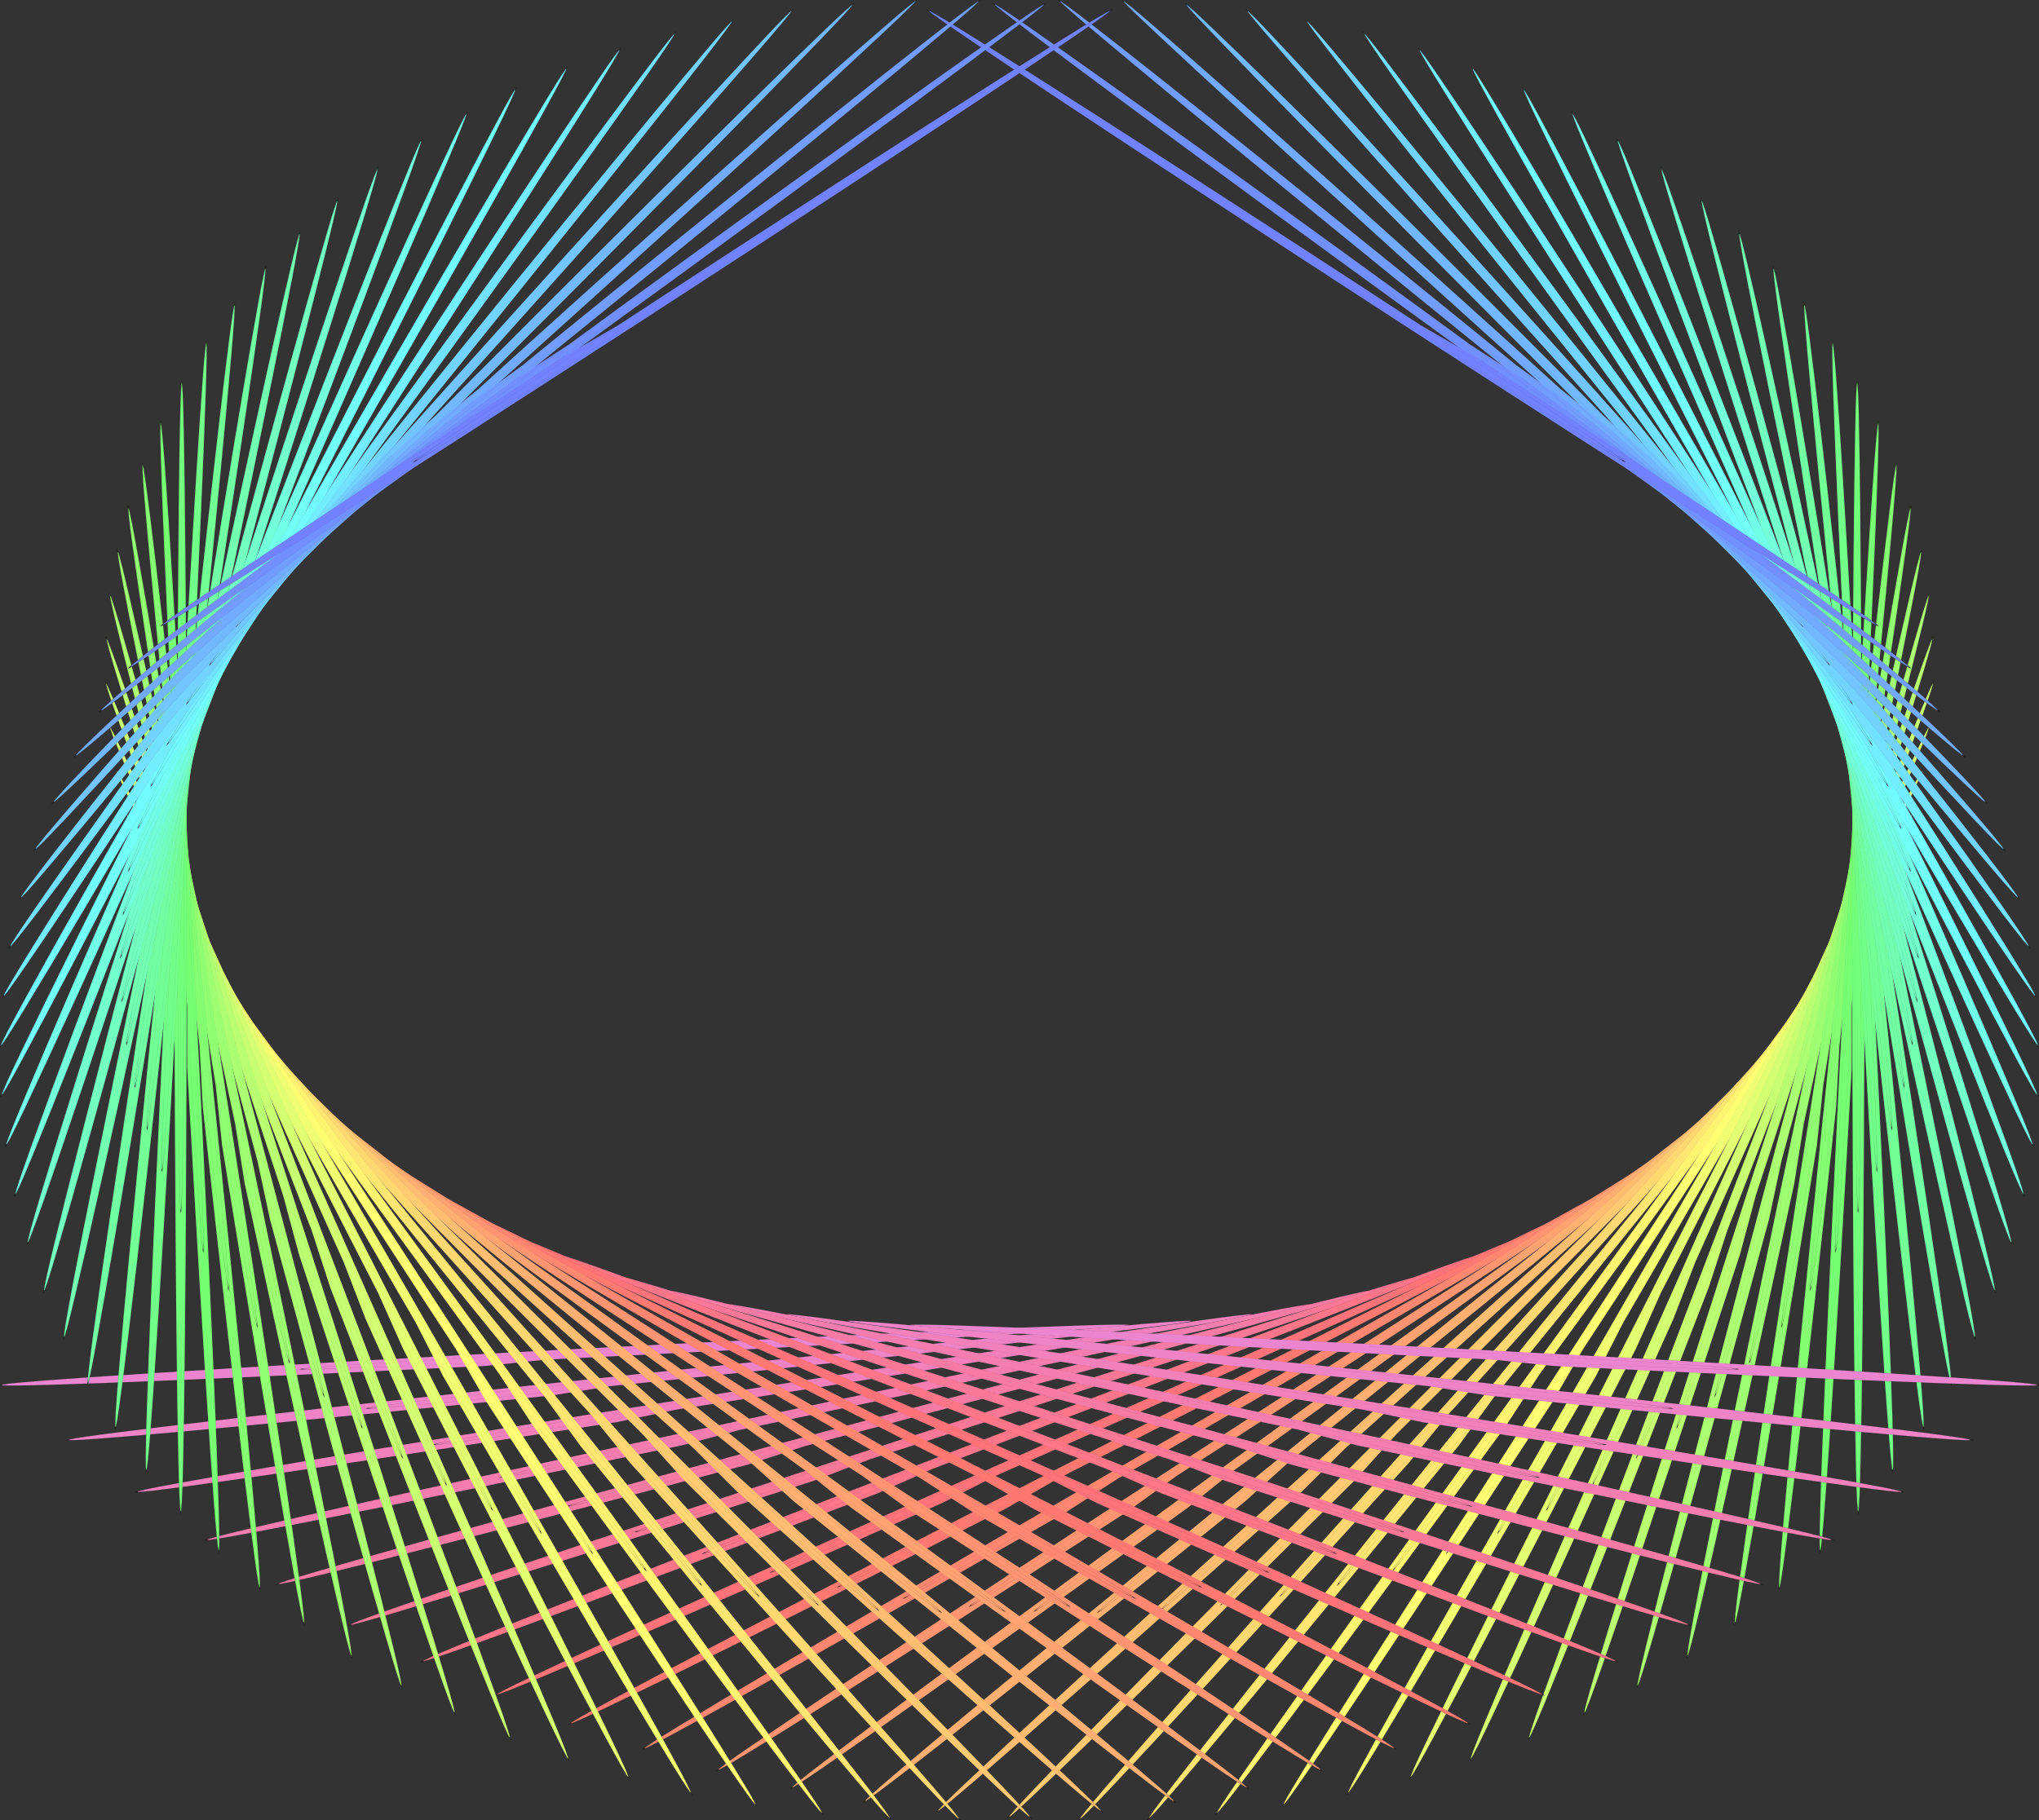 <?xml version="1.0" encoding="UTF-8" standalone="no"?>
<!-- Created with Inkscape (http://www.inkscape.org/) -->
<svg
    xmlns:inkscape="http://www.inkscape.org/namespaces/inkscape"
    xmlns:rdf="http://www.w3.org/1999/02/22-rdf-syntax-ns#"
    xmlns="http://www.w3.org/2000/svg"
    xmlns:cc="http://creativecommons.org/ns#"
    xmlns:dc="http://purl.org/dc/elements/1.1/"
    xmlns:sodipodi="http://sodipodi.sourceforge.net/DTD/sodipodi-0.dtd"
    xmlns:svg="http://www.w3.org/2000/svg"
    xmlns:ns1="http://sozi.baierouge.fr"
    xmlns:xlink="http://www.w3.org/1999/xlink"
    id="svg2"
    inkscape:export-ydpi="300"
    inkscape:export-filename="E:\Viki\inkscape svg\ornament.png"
    viewBox="0 0 3123 2788.6"
    inkscape:export-xdpi="300"
    version="1.1"
    inkscape:version="0.47 r22583"
    sodipodi:docname="duhove kreacie.svg"
  >
  <rect x="0" y="0" width="3123" height="2788.6" fill="#333333" stroke="none"/>
  <sodipodi:namedview
      id="base"
      bordercolor="#666666"
      inkscape:pageshadow="2"
      inkscape:window-y="-4"
      pagecolor="#ffffff"
      inkscape:window-height="968"
      inkscape:window-maximized="1"
      inkscape:zoom="0.17804825"
      inkscape:window-x="-4"
      inkscape:snap-bbox="true"
      showgrid="false"
      borderopacity="1.0"
      inkscape:current-layer="g6700"
      inkscape:cx="2645.0695"
      inkscape:cy="1527.23"
      inkscape:window-width="1280"
      inkscape:pageopacity="0.0"
      inkscape:document-units="px"
  />
  <g
      id="layer1"
      inkscape:label="Vrstva 1"
      inkscape:groupmode="layer"
      transform="translate(2597.9 688.6)"
    >
    <g
        id="g2858"
        transform="translate(52.14 282.65)"
      >
      <g
          id="g5982"
          transform="translate(-74.094 -87.815)"
        >
        <g
            id="g6010"
            transform="matrix(-1 0 0 1 816.82 0)"
          >
          <g
              id="g6700"
              inkscape:tile-x0="189.7093"
              inkscape:tile-w="289.77738"
              transform="translate(552.96 53.512)"
              inkscape:tile-h="335.71559"
              inkscape:tile-cx="334.59799"
              inkscape:tile-cy="364.34532"
              inkscape:tile-y0="196.48752"
            >
            <g
                id="g8695"
                transform="matrix(0 1 -1 0 1735.7 185.37)"
              >
              <path
                  id="use8499"
                  inkscape:tile-x0="-1163.2733"
                  style="stroke:#1c1c18;fill:#ec85cf"
                  sodipodi:revolution="5"
                  sodipodi:type="spiral"
                  d="m-1012.5-261.98c55.755-11.506 108.63 29.32 119.39 83.629 13.192 66.585-35.668 129.5-100.63 141.9-78.646 15.015-152.72-42.809-166.9-119.64-16.978-91.989 50.78-178.4 140.76-194.5 106.67-19.085 206.62 59.618 224.78 164.08 19.052 109.58-51.828 216.05-156.09 249.67"
                  inkscape:tile-y0="-353.45155"
                  transform="matrix(.244 -4.661 .045 .002 1199.6 -4795)"
                  sodipodi:argument="-30.07193"
                  sodipodi:cy="-169.06184"
                  sodipodi:cx="-1004.7876"
                  sodipodi:t0="0.70457661"
                  sodipodi:radius="238.32069"
                  sodipodi:expansion="2.6800001"
              />
              <path
                  id="use8501"
                  inkscape:tile-x0="-1163.2733"
                  style="stroke:#1c1c18;fill:#ee83c6"
                  sodipodi:revolution="5"
                  sodipodi:type="spiral"
                  d="m-1012.5-261.98c55.755-11.506 108.63 29.32 119.39 83.629 13.192 66.585-35.668 129.5-100.63 141.9-78.646 15.015-152.72-42.809-166.9-119.64-16.978-91.989 50.78-178.4 140.76-194.5 106.67-19.085 206.62 59.618 224.78 164.08 19.052 109.58-51.828 216.05-156.09 249.67"
                  inkscape:tile-y0="-353.45155"
                  transform="matrix(.488 -4.642 .045 .005 1477.1 -4676.7)"
                  sodipodi:argument="-30.07193"
                  sodipodi:cy="-169.06184"
                  sodipodi:cx="-1004.7876"
                  sodipodi:t0="0.70457661"
                  sodipodi:radius="238.32069"
                  sodipodi:expansion="2.6800001"
              />
              <path
                  id="use8503"
                  inkscape:tile-x0="-1163.2733"
                  style="stroke:#1c1c18;fill:#f180bb"
                  sodipodi:revolution="5"
                  sodipodi:type="spiral"
                  d="m-1012.5-261.98c55.755-11.506 108.63 29.32 119.39 83.629 13.192 66.585-35.668 129.5-100.63 141.9-78.646 15.015-152.72-42.809-166.9-119.64-16.978-91.989 50.78-178.4 140.76-194.5 106.67-19.085 206.62 59.618 224.78 164.08 19.052 109.58-51.828 216.05-156.09 249.67"
                  inkscape:tile-y0="-353.45155"
                  transform="matrix(.73 -4.61 .044 .007 1748.2 -4545.9)"
                  sodipodi:argument="-30.07193"
                  sodipodi:cy="-169.06184"
                  sodipodi:cx="-1004.7876"
                  sodipodi:t0="0.70457661"
                  sodipodi:radius="238.32069"
                  sodipodi:expansion="2.6800001"
              />
              <path
                  id="use8505"
                  inkscape:tile-x0="-1163.2733"
                  style="stroke:#1c1c18;fill:#f47db0"
                  sodipodi:revolution="5"
                  sodipodi:type="spiral"
                  d="m-1012.5-261.98c55.755-11.506 108.63 29.32 119.39 83.629 13.192 66.585-35.668 129.5-100.63 141.9-78.646 15.015-152.72-42.809-166.9-119.64-16.978-91.989 50.78-178.4 140.76-194.5 106.67-19.085 206.62 59.618 224.78 164.08 19.052 109.58-51.828 216.05-156.09 249.67"
                  inkscape:tile-y0="-353.45155"
                  transform="matrix(.97 -4.565 .044 .009 2012 -4403)"
                  sodipodi:argument="-30.07193"
                  sodipodi:cy="-169.06184"
                  sodipodi:cx="-1004.7876"
                  sodipodi:t0="0.70457661"
                  sodipodi:radius="238.32069"
                  sodipodi:expansion="2.6800001"
              />
              <path
                  id="use8507"
                  inkscape:tile-x0="-1163.2733"
                  style="stroke:#1c1c18;fill:#f67ba4"
                  sodipodi:revolution="5"
                  sodipodi:type="spiral"
                  d="m-1012.5-261.98c55.755-11.506 108.63 29.32 119.39 83.629 13.192 66.585-35.668 129.5-100.63 141.9-78.646 15.015-152.72-42.809-166.9-119.64-16.978-91.989 50.78-178.4 140.76-194.5 106.67-19.085 206.62 59.618 224.78 164.08 19.052 109.58-51.828 216.05-156.09 249.67"
                  inkscape:tile-y0="-353.45155"
                  transform="matrix(1.208 -4.508 .043 .012 2268.1 -4248.5)"
                  sodipodi:argument="-30.07193"
                  sodipodi:cy="-169.06184"
                  sodipodi:cx="-1004.7876"
                  sodipodi:t0="0.70457661"
                  sodipodi:radius="238.32069"
                  sodipodi:expansion="2.6800001"
              />
              <path
                  id="use8509"
                  inkscape:tile-x0="-1163.2733"
                  style="stroke:#1c1c18;fill:#f97897"
                  sodipodi:revolution="5"
                  sodipodi:type="spiral"
                  d="m-1012.5-261.98c55.755-11.506 108.63 29.32 119.39 83.629 13.192 66.585-35.668 129.5-100.63 141.9-78.646 15.015-152.72-42.809-166.9-119.64-16.978-91.989 50.78-178.4 140.76-194.5 106.67-19.085 206.62 59.618 224.78 164.08 19.052 109.58-51.828 216.05-156.09 249.67"
                  inkscape:tile-y0="-353.45155"
                  transform="matrix(1.442 -4.439 .043 .014 2515.8 -4082.7)"
                  sodipodi:argument="-30.07193"
                  sodipodi:cy="-169.06184"
                  sodipodi:cx="-1004.7876"
                  sodipodi:t0="0.70457661"
                  sodipodi:radius="238.32069"
                  sodipodi:expansion="2.6800001"
              />
              <path
                  id="use8511"
                  inkscape:tile-x0="-1163.2733"
                  style="stroke:#1c1c18;fill:#fc7588"
                  sodipodi:revolution="5"
                  sodipodi:type="spiral"
                  d="m-1012.5-261.98c55.755-11.506 108.63 29.32 119.39 83.629 13.192 66.585-35.668 129.5-100.63 141.9-78.646 15.015-152.72-42.809-166.9-119.64-16.978-91.989 50.78-178.4 140.76-194.5 106.67-19.085 206.62 59.618 224.78 164.08 19.052 109.58-51.828 216.05-156.09 249.67"
                  inkscape:tile-y0="-353.45155"
                  transform="matrix(1.673 -4.357 .042 .016 2754.5 -3906.1)"
                  sodipodi:argument="-30.07193"
                  sodipodi:cy="-169.06184"
                  sodipodi:cx="-1004.7876"
                  sodipodi:t0="0.70457661"
                  sodipodi:radius="238.32069"
                  sodipodi:expansion="2.6800001"
              />
              <path
                  id="use8513"
                  inkscape:tile-x0="-1163.2733"
                  style="stroke:#1c1c18;fill:#fe7379"
                  sodipodi:revolution="5"
                  sodipodi:type="spiral"
                  d="m-1012.5-261.98c55.755-11.506 108.63 29.32 119.39 83.629 13.192 66.585-35.668 129.5-100.63 141.9-78.646 15.015-152.72-42.809-166.9-119.64-16.978-91.989 50.78-178.4 140.76-194.5 106.67-19.085 206.62 59.618 224.78 164.08 19.052 109.58-51.828 216.05-156.09 249.67"
                  inkscape:tile-y0="-353.45155"
                  transform="matrix(1.898 -4.264 .041 .018 2983.7 -3719.3)"
                  sodipodi:argument="-30.07193"
                  sodipodi:cy="-169.06184"
                  sodipodi:cx="-1004.7876"
                  sodipodi:t0="0.70457661"
                  sodipodi:radius="238.32069"
                  sodipodi:expansion="2.6800001"
              />
              <path
                  id="use8515"
                  inkscape:tile-x0="-1163.2733"
                  style="stroke:#1c1c18;fill:#ff7972"
                  sodipodi:revolution="5"
                  sodipodi:type="spiral"
                  d="m-1012.5-261.98c55.755-11.506 108.63 29.32 119.39 83.629 13.192 66.585-35.668 129.5-100.63 141.9-78.646 15.015-152.72-42.809-166.9-119.64-16.978-91.989 50.78-178.4 140.76-194.5 106.67-19.085 206.62 59.618 224.78 164.08 19.052 109.58-51.828 216.05-156.09 249.67"
                  inkscape:tile-y0="-353.45155"
                  transform="matrix(2.119 -4.159 .04 .02 3202.9 -3522.6)"
                  sodipodi:argument="-30.07193"
                  sodipodi:cy="-169.06184"
                  sodipodi:cx="-1004.7876"
                  sodipodi:t0="0.70457661"
                  sodipodi:radius="238.32069"
                  sodipodi:expansion="2.6800001"
              />
              <path
                  id="use8517"
                  inkscape:tile-x0="-1163.2733"
                  style="stroke:#1c1c18;fill:#ff8772"
                  sodipodi:revolution="5"
                  sodipodi:type="spiral"
                  d="m-1012.5-261.98c55.755-11.506 108.63 29.32 119.39 83.629 13.192 66.585-35.668 129.5-100.63 141.9-78.646 15.015-152.72-42.809-166.9-119.64-16.978-91.989 50.78-178.4 140.76-194.5 106.67-19.085 206.62 59.618 224.78 164.08 19.052 109.58-51.828 216.05-156.09 249.67"
                  inkscape:tile-y0="-353.45155"
                  transform="matrix(2.334 -4.042 .039 .022 3411.5 -3316.7)"
                  sodipodi:argument="-30.07193"
                  sodipodi:cy="-169.06184"
                  sodipodi:cx="-1004.7876"
                  sodipodi:t0="0.70457661"
                  sodipodi:radius="238.32069"
                  sodipodi:expansion="2.6800001"
              />
              <path
                  id="use8519"
                  inkscape:tile-x0="-1163.2733"
                  style="stroke:#1c1c18;fill:#ff9472"
                  sodipodi:revolution="5"
                  sodipodi:type="spiral"
                  d="m-1012.5-261.98c55.755-11.506 108.63 29.32 119.39 83.629 13.192 66.585-35.668 129.5-100.63 141.9-78.646 15.015-152.72-42.809-166.9-119.64-16.978-91.989 50.78-178.4 140.76-194.5 106.67-19.085 206.62 59.618 224.78 164.08 19.052 109.58-51.828 216.05-156.09 249.67"
                  inkscape:tile-y0="-353.45155"
                  transform="matrix(2.542 -3.914 .038 .024 3609.1 -3102)"
                  sodipodi:argument="-30.07193"
                  sodipodi:cy="-169.06184"
                  sodipodi:cx="-1004.7876"
                  sodipodi:t0="0.70457661"
                  sodipodi:radius="238.32069"
                  sodipodi:expansion="2.6800001"
              />
              <path
                  id="use8521"
                  inkscape:tile-x0="-1163.2733"
                  style="stroke:#1c1c18;fill:#ffa272"
                  sodipodi:revolution="5"
                  sodipodi:type="spiral"
                  d="m-1012.5-261.98c55.755-11.506 108.63 29.32 119.39 83.629 13.192 66.585-35.668 129.5-100.63 141.9-78.646 15.015-152.72-42.809-166.9-119.64-16.978-91.989 50.78-178.4 140.76-194.5 106.67-19.085 206.62 59.618 224.78 164.08 19.052 109.58-51.828 216.05-156.09 249.67"
                  inkscape:tile-y0="-353.45155"
                  transform="matrix(2.743 -3.776 .036 .026 3795.2 -2879.3)"
                  sodipodi:argument="-30.07193"
                  sodipodi:cy="-169.06184"
                  sodipodi:cx="-1004.7876"
                  sodipodi:t0="0.70457661"
                  sodipodi:radius="238.32069"
                  sodipodi:expansion="2.6800001"
              />
              <path
                  id="use8523"
                  inkscape:tile-x0="-1163.2733"
                  style="stroke:#1c1c18;fill:#ffaf72"
                  sodipodi:revolution="5"
                  sodipodi:type="spiral"
                  d="m-1012.5-261.98c55.755-11.506 108.63 29.32 119.39 83.629 13.192 66.585-35.668 129.5-100.63 141.9-78.646 15.015-152.72-42.809-166.9-119.64-16.978-91.989 50.78-178.4 140.76-194.5 106.67-19.085 206.62 59.618 224.78 164.08 19.052 109.58-51.828 216.05-156.09 249.67"
                  inkscape:tile-y0="-353.45155"
                  transform="matrix(2.937 -3.627 .035 .028 3969.5 -2649.1)"
                  sodipodi:argument="-30.07193"
                  sodipodi:cy="-169.06184"
                  sodipodi:cx="-1004.7876"
                  sodipodi:t0="0.70457661"
                  sodipodi:radius="238.32069"
                  sodipodi:expansion="2.6800001"
              />
              <path
                  id="use8525"
                  inkscape:tile-x0="-1163.2733"
                  style="stroke:#1c1c18;fill:#ffbd72"
                  sodipodi:revolution="5"
                  sodipodi:type="spiral"
                  d="m-1012.5-261.98c55.755-11.506 108.63 29.32 119.39 83.629 13.192 66.585-35.668 129.5-100.63 141.9-78.646 15.015-152.72-42.809-166.9-119.64-16.978-91.989 50.78-178.4 140.76-194.5 106.67-19.085 206.62 59.618 224.78 164.08 19.052 109.58-51.828 216.05-156.09 249.67"
                  inkscape:tile-y0="-353.45155"
                  transform="matrix(3.123 -3.469 .033 .03 4131.6 -2412)"
                  sodipodi:argument="-30.07193"
                  sodipodi:cy="-169.06184"
                  sodipodi:cx="-1004.7876"
                  sodipodi:t0="0.70457661"
                  sodipodi:radius="238.32069"
                  sodipodi:expansion="2.6800001"
              />
              <path
                  id="use8527"
                  inkscape:tile-x0="-1163.2733"
                  style="stroke:#1c1c18;fill:#ffca72"
                  sodipodi:revolution="5"
                  sodipodi:type="spiral"
                  d="m-1012.5-261.98c55.755-11.506 108.63 29.32 119.39 83.629 13.192 66.585-35.668 129.5-100.63 141.9-78.646 15.015-152.72-42.809-166.9-119.64-16.978-91.989 50.78-178.4 140.76-194.5 106.67-19.085 206.62 59.618 224.78 164.08 19.052 109.58-51.828 216.05-156.09 249.67"
                  inkscape:tile-y0="-353.45155"
                  transform="matrix(3.3 -3.3 .032 .032 4281 -2168.7)"
                  sodipodi:argument="-30.07193"
                  sodipodi:cy="-169.06184"
                  sodipodi:cx="-1004.7876"
                  sodipodi:t0="0.70457661"
                  sodipodi:radius="238.32069"
                  sodipodi:expansion="2.6800001"
              />
              <path
                  id="use8529"
                  inkscape:tile-x0="-1163.2733"
                  style="stroke:#1c1c18;fill:#ffd872"
                  sodipodi:revolution="5"
                  sodipodi:type="spiral"
                  d="m-1012.5-261.98c55.755-11.506 108.63 29.32 119.39 83.629 13.192 66.585-35.668 129.5-100.63 141.9-78.646 15.015-152.72-42.809-166.9-119.64-16.978-91.989 50.78-178.4 140.76-194.5 106.67-19.085 206.62 59.618 224.78 164.08 19.052 109.58-51.828 216.05-156.09 249.67"
                  inkscape:tile-y0="-353.45155"
                  transform="matrix(3.469 -3.123 .03 .033 4417.6 -1919.8)"
                  sodipodi:argument="-30.07193"
                  sodipodi:cy="-169.06184"
                  sodipodi:cx="-1004.7876"
                  sodipodi:t0="0.70457661"
                  sodipodi:radius="238.32069"
                  sodipodi:expansion="2.6800001"
              />
              <path
                  id="use8531"
                  inkscape:tile-x0="-1163.2733"
                  style="stroke:#1c1c18;fill:#ffe572"
                  sodipodi:revolution="5"
                  sodipodi:type="spiral"
                  d="m-1012.5-261.98c55.755-11.506 108.63 29.32 119.39 83.629 13.192 66.585-35.668 129.5-100.63 141.9-78.646 15.015-152.72-42.809-166.9-119.64-16.978-91.989 50.78-178.4 140.76-194.5 106.67-19.085 206.62 59.618 224.78 164.08 19.052 109.58-51.828 216.05-156.09 249.67"
                  inkscape:tile-y0="-353.45155"
                  transform="matrix(3.627 -2.937 .028 .035 4541.1 -1666.1)"
                  sodipodi:argument="-30.07193"
                  sodipodi:cy="-169.06184"
                  sodipodi:cx="-1004.7876"
                  sodipodi:t0="0.70457661"
                  sodipodi:radius="238.32069"
                  sodipodi:expansion="2.6800001"
              />
              <path
                  id="use8533"
                  inkscape:tile-x0="-1163.2733"
                  style="stroke:#1c1c18;fill:#fff372"
                  sodipodi:revolution="5"
                  sodipodi:type="spiral"
                  d="m-1012.5-261.98c55.755-11.506 108.63 29.32 119.39 83.629 13.192 66.585-35.668 129.5-100.63 141.9-78.646 15.015-152.72-42.809-166.9-119.64-16.978-91.989 50.78-178.4 140.76-194.5 106.67-19.085 206.62 59.618 224.78 164.08 19.052 109.58-51.828 216.05-156.09 249.67"
                  inkscape:tile-y0="-353.45155"
                  transform="matrix(3.776 -2.743 .026 .036 4651.1 -1408.3)"
                  sodipodi:argument="-30.07193"
                  sodipodi:cy="-169.06184"
                  sodipodi:cx="-1004.7876"
                  sodipodi:t0="0.70457661"
                  sodipodi:radius="238.32069"
                  sodipodi:expansion="2.6800001"
              />
              <path
                  id="use8535"
                  inkscape:tile-x0="-1163.2733"
                  style="stroke:#1c1c18;fill:#feff72"
                  sodipodi:revolution="5"
                  sodipodi:type="spiral"
                  d="m-1012.5-261.98c55.755-11.506 108.63 29.32 119.39 83.629 13.192 66.585-35.668 129.5-100.63 141.9-78.646 15.015-152.72-42.809-166.9-119.64-16.978-91.989 50.78-178.4 140.76-194.5 106.67-19.085 206.62 59.618 224.78 164.08 19.052 109.58-51.828 216.05-156.09 249.67"
                  inkscape:tile-y0="-353.45155"
                  transform="matrix(3.914 -2.542 .024 .038 4747.5 -1146.9)"
                  sodipodi:argument="-30.07193"
                  sodipodi:cy="-169.06184"
                  sodipodi:cx="-1004.7876"
                  sodipodi:t0="0.70457661"
                  sodipodi:radius="238.32069"
                  sodipodi:expansion="2.6800001"
              />
              <path
                  id="use8537"
                  inkscape:tile-x0="-1163.2733"
                  style="stroke:#1c1c18;fill:#f0ff72"
                  sodipodi:revolution="5"
                  sodipodi:type="spiral"
                  d="m-1012.5-261.98c55.755-11.506 108.63 29.32 119.39 83.629 13.192 66.585-35.668 129.5-100.63 141.9-78.646 15.015-152.72-42.809-166.9-119.64-16.978-91.989 50.78-178.4 140.76-194.5 106.67-19.085 206.62 59.618 224.78 164.08 19.052 109.58-51.828 216.05-156.09 249.67"
                  inkscape:tile-y0="-353.45155"
                  transform="matrix(4.042 -2.334 .022 .039 4830.2 -882.83)"
                  sodipodi:argument="-30.07193"
                  sodipodi:cy="-169.06184"
                  sodipodi:cx="-1004.7876"
                  sodipodi:t0="0.70457661"
                  sodipodi:radius="238.32069"
                  sodipodi:expansion="2.6800001"
              />
              <path
                  id="use8539"
                  inkscape:tile-x0="-1163.2733"
                  style="stroke:#1c1c18;fill:#e3ff72"
                  sodipodi:revolution="5"
                  sodipodi:type="spiral"
                  d="m-1012.5-261.98c55.755-11.506 108.63 29.32 119.39 83.629 13.192 66.585-35.668 129.5-100.63 141.9-78.646 15.015-152.72-42.809-166.9-119.64-16.978-91.989 50.78-178.4 140.76-194.5 106.67-19.085 206.62 59.618 224.78 164.08 19.052 109.58-51.828 216.05-156.09 249.67"
                  inkscape:tile-y0="-353.45155"
                  transform="matrix(4.159 -2.119 .02 .04 4899 -616.72)"
                  sodipodi:argument="-30.07193"
                  sodipodi:cy="-169.06184"
                  sodipodi:cx="-1004.7876"
                  sodipodi:t0="0.70457661"
                  sodipodi:radius="238.32069"
                  sodipodi:expansion="2.6800001"
              />
              <path
                  id="use8541"
                  inkscape:tile-x0="-1163.2733"
                  style="stroke:#1c1c18;fill:#d5ff72"
                  sodipodi:revolution="5"
                  sodipodi:type="spiral"
                  d="m-1012.5-261.98c55.755-11.506 108.63 29.32 119.39 83.629 13.192 66.585-35.668 129.5-100.63 141.9-78.646 15.015-152.72-42.809-166.9-119.64-16.978-91.989 50.78-178.4 140.76-194.5 106.67-19.085 206.62 59.618 224.78 164.08 19.052 109.58-51.828 216.05-156.09 249.67"
                  inkscape:tile-y0="-353.45155"
                  transform="matrix(4.264 -1.898 .018 .041 4953.8 -349.32)"
                  sodipodi:argument="-30.07193"
                  sodipodi:cy="-169.06184"
                  sodipodi:cx="-1004.7876"
                  sodipodi:t0="0.70457661"
                  sodipodi:radius="238.32069"
                  sodipodi:expansion="2.6800001"
              />
              <path
                  id="use8543"
                  inkscape:tile-x0="-1163.2733"
                  style="stroke:#1c1c18;fill:#c8ff72"
                  sodipodi:revolution="5"
                  sodipodi:type="spiral"
                  d="m-1012.5-261.98c55.755-11.506 108.63 29.32 119.39 83.629 13.192 66.585-35.668 129.5-100.63 141.9-78.646 15.015-152.72-42.809-166.9-119.64-16.978-91.989 50.78-178.4 140.76-194.5 106.67-19.085 206.62 59.618 224.78 164.08 19.052 109.58-51.828 216.05-156.09 249.67"
                  inkscape:tile-y0="-353.45155"
                  transform="matrix(4.357 -1.673 .016 .042 4994.6 -81.358)"
                  sodipodi:argument="-30.07193"
                  sodipodi:cy="-169.06184"
                  sodipodi:cx="-1004.7876"
                  sodipodi:t0="0.70457661"
                  sodipodi:radius="238.32069"
                  sodipodi:expansion="2.6800001"
              />
              <path
                  id="use8545"
                  inkscape:tile-x0="-1163.2733"
                  style="stroke:#1c1c18;fill:#baff72"
                  sodipodi:revolution="5"
                  sodipodi:type="spiral"
                  d="m-1012.5-261.98c55.755-11.506 108.63 29.32 119.39 83.629 13.192 66.585-35.668 129.5-100.63 141.9-78.646 15.015-152.72-42.809-166.9-119.64-16.978-91.989 50.78-178.4 140.76-194.5 106.67-19.085 206.62 59.618 224.78 164.08 19.052 109.58-51.828 216.05-156.09 249.67"
                  inkscape:tile-y0="-353.45155"
                  transform="matrix(4.439 -1.442 .014 .043 5021.4 186.43)"
                  sodipodi:argument="-30.07193"
                  sodipodi:cy="-169.06184"
                  sodipodi:cx="-1004.7876"
                  sodipodi:t0="0.70457661"
                  sodipodi:radius="238.32069"
                  sodipodi:expansion="2.6800001"
              />
              <path
                  id="use8547"
                  inkscape:tile-x0="-1163.2733"
                  style="stroke:#1c1c18;fill:#acff72"
                  sodipodi:revolution="5"
                  sodipodi:type="spiral"
                  d="m-1012.5-261.98c55.755-11.506 108.63 29.32 119.39 83.629 13.192 66.585-35.668 129.5-100.63 141.9-78.646 15.015-152.72-42.809-166.9-119.64-16.978-91.989 50.78-178.4 140.76-194.5 106.67-19.085 206.62 59.618 224.78 164.08 19.052 109.58-51.828 216.05-156.09 249.67"
                  inkscape:tile-y0="-353.45155"
                  transform="matrix(4.508 -1.208 .012 .043 5034.2 453.31)"
                  sodipodi:argument="-30.07193"
                  sodipodi:cy="-169.06184"
                  sodipodi:cx="-1004.7876"
                  sodipodi:t0="0.70457661"
                  sodipodi:radius="238.32069"
                  sodipodi:expansion="2.6800001"
              />
              <path
                  id="use8549"
                  inkscape:tile-x0="-1163.2733"
                  style="stroke:#1c1c18;fill:#9fff72"
                  sodipodi:revolution="5"
                  sodipodi:type="spiral"
                  d="m-1012.5-261.98c55.755-11.506 108.63 29.32 119.39 83.629 13.192 66.585-35.668 129.5-100.63 141.9-78.646 15.015-152.72-42.809-166.9-119.64-16.978-91.989 50.78-178.4 140.76-194.5 106.67-19.085 206.62 59.618 224.78 164.08 19.052 109.58-51.828 216.05-156.09 249.67"
                  inkscape:tile-y0="-353.45155"
                  transform="matrix(4.565 -.97 .009 .044 5033 718.54)"
                  sodipodi:argument="-30.07193"
                  sodipodi:cy="-169.06184"
                  sodipodi:cx="-1004.7876"
                  sodipodi:t0="0.70457661"
                  sodipodi:radius="238.32069"
                  sodipodi:expansion="2.6800001"
              />
              <path
                  id="use8551"
                  inkscape:tile-x0="-1163.2733"
                  style="stroke:#1c1c18;fill:#91ff72"
                  sodipodi:revolution="5"
                  sodipodi:type="spiral"
                  d="m-1012.5-261.98c55.755-11.506 108.63 29.32 119.39 83.629 13.192 66.585-35.668 129.5-100.63 141.9-78.646 15.015-152.72-42.809-166.9-119.64-16.978-91.989 50.78-178.4 140.76-194.5 106.67-19.085 206.62 59.618 224.78 164.08 19.052 109.58-51.828 216.05-156.09 249.67"
                  inkscape:tile-y0="-353.45155"
                  transform="matrix(4.61 -.73 .007 .044 5018 981.41)"
                  sodipodi:argument="-30.07193"
                  sodipodi:cy="-169.06184"
                  sodipodi:cx="-1004.7876"
                  sodipodi:t0="0.70457661"
                  sodipodi:radius="238.32069"
                  sodipodi:expansion="2.6800001"
              />
              <path
                  id="use8553"
                  inkscape:tile-x0="-1163.2733"
                  style="stroke:#1c1c18;fill:#84ff72"
                  sodipodi:revolution="5"
                  sodipodi:type="spiral"
                  d="m-1012.5-261.98c55.755-11.506 108.63 29.32 119.39 83.629 13.192 66.585-35.668 129.5-100.63 141.9-78.646 15.015-152.72-42.809-166.9-119.64-16.978-91.989 50.78-178.4 140.76-194.5 106.67-19.085 206.62 59.618 224.78 164.08 19.052 109.58-51.828 216.05-156.09 249.67"
                  inkscape:tile-y0="-353.45155"
                  transform="matrix(4.642 -.488 .005 .045 4989.3 1241.2)"
                  sodipodi:argument="-30.07193"
                  sodipodi:cy="-169.06184"
                  sodipodi:cx="-1004.7876"
                  sodipodi:t0="0.70457661"
                  sodipodi:radius="238.32069"
                  sodipodi:expansion="2.6800001"
              />
              <path
                  id="use8555"
                  inkscape:tile-x0="-1163.2733"
                  style="stroke:#1c1c18;fill:#76ff72"
                  sodipodi:revolution="5"
                  sodipodi:type="spiral"
                  d="m-1012.5-261.98c55.755-11.506 108.63 29.32 119.39 83.629 13.192 66.585-35.668 129.5-100.63 141.9-78.646 15.015-152.72-42.809-166.9-119.64-16.978-91.989 50.78-178.4 140.76-194.5 106.67-19.085 206.62 59.618 224.78 164.08 19.052 109.58-51.828 216.05-156.09 249.67"
                  inkscape:tile-y0="-353.45155"
                  transform="matrix(4.661 -.244 .002 .045 4947.1 1497.2)"
                  sodipodi:argument="-30.07193"
                  sodipodi:cy="-169.06184"
                  sodipodi:cx="-1004.7876"
                  sodipodi:t0="0.70457661"
                  sodipodi:radius="238.32069"
                  sodipodi:expansion="2.6800001"
              />
              <path
                  id="use8557"
                  inkscape:tile-x0="-1163.2733"
                  style="stroke:#1c1c18;fill:#72ff7b"
                  sodipodi:revolution="5"
                  sodipodi:type="spiral"
                  d="m-1012.5-261.98c55.755-11.506 108.63 29.32 119.39 83.629 13.192 66.585-35.668 129.5-100.63 141.9-78.646 15.015-152.72-42.809-166.9-119.64-16.978-91.989 50.78-178.4 140.76-194.5 106.67-19.085 206.62 59.618 224.78 164.08 19.052 109.58-51.828 216.05-156.09 249.67"
                  inkscape:tile-y0="-353.45155"
                  transform="matrix(4.667 0 0 .045 4891.7 1748.7)"
                  sodipodi:argument="-30.07193"
                  sodipodi:cy="-169.06184"
                  sodipodi:cx="-1004.7876"
                  sodipodi:t0="0.70457661"
                  sodipodi:radius="238.32069"
                  sodipodi:expansion="2.6800001"
              />
              <path
                  id="use8559"
                  inkscape:tile-x0="-1163.2733"
                  style="stroke:#1c1c18;fill:#72ff89"
                  sodipodi:revolution="5"
                  sodipodi:type="spiral"
                  d="m-1012.5-261.98c55.755-11.506 108.63 29.32 119.39 83.629 13.192 66.585-35.668 129.5-100.63 141.9-78.646 15.015-152.72-42.809-166.9-119.64-16.978-91.989 50.78-178.4 140.76-194.5 106.67-19.085 206.62 59.618 224.78 164.08 19.052 109.58-51.828 216.05-156.09 249.67"
                  inkscape:tile-y0="-353.45155"
                  transform="matrix(4.661 .244 -.002 .045 4823.2 1994.9)"
                  sodipodi:argument="-30.07193"
                  sodipodi:cy="-169.06184"
                  sodipodi:cx="-1004.7876"
                  sodipodi:t0="0.70457661"
                  sodipodi:radius="238.32069"
                  sodipodi:expansion="2.6800001"
              />
              <path
                  id="use8561"
                  inkscape:tile-x0="-1163.2733"
                  style="stroke:#1c1c18;fill:#72ff96"
                  sodipodi:revolution="5"
                  sodipodi:type="spiral"
                  d="m-1012.5-261.98c55.755-11.506 108.63 29.32 119.39 83.629 13.192 66.585-35.668 129.5-100.63 141.9-78.646 15.015-152.72-42.809-166.9-119.64-16.978-91.989 50.78-178.4 140.76-194.5 106.67-19.085 206.62 59.618 224.78 164.08 19.052 109.58-51.828 216.05-156.09 249.67"
                  inkscape:tile-y0="-353.45155"
                  transform="matrix(4.642 .488 -.005 .045 4741.9 2235.4)"
                  sodipodi:argument="-30.07193"
                  sodipodi:cy="-169.06184"
                  sodipodi:cx="-1004.7876"
                  sodipodi:t0="0.70457661"
                  sodipodi:radius="238.32069"
                  sodipodi:expansion="2.6800001"
              />
              <path
                  id="use8563"
                  inkscape:tile-x0="-1163.2733"
                  style="stroke:#1c1c18;fill:#72ffa4"
                  sodipodi:revolution="5"
                  sodipodi:type="spiral"
                  d="m-1012.5-261.98c55.755-11.506 108.63 29.32 119.39 83.629 13.192 66.585-35.668 129.5-100.63 141.9-78.646 15.015-152.72-42.809-166.9-119.64-16.978-91.989 50.78-178.4 140.76-194.5 106.67-19.085 206.62 59.618 224.78 164.08 19.052 109.58-51.828 216.05-156.09 249.67"
                  inkscape:tile-y0="-353.45155"
                  transform="matrix(4.61 .73 -.007 .044 4648.3 2469.3)"
                  sodipodi:argument="-30.07193"
                  sodipodi:cy="-169.06184"
                  sodipodi:cx="-1004.7876"
                  sodipodi:t0="0.70457661"
                  sodipodi:radius="238.32069"
                  sodipodi:expansion="2.6800001"
              />
              <path
                  id="use8565"
                  inkscape:tile-x0="-1163.2733"
                  style="stroke:#1c1c18;fill:#72ffb1"
                  sodipodi:revolution="5"
                  sodipodi:type="spiral"
                  d="m-1012.5-261.98c55.755-11.506 108.63 29.32 119.39 83.629 13.192 66.585-35.668 129.5-100.63 141.9-78.646 15.015-152.72-42.809-166.9-119.64-16.978-91.989 50.78-178.4 140.76-194.5 106.67-19.085 206.62 59.618 224.78 164.08 19.052 109.58-51.828 216.05-156.09 249.67"
                  inkscape:tile-y0="-353.45155"
                  transform="matrix(4.565 .97 -.009 .044 4542.5 2696)"
                  sodipodi:argument="-30.07193"
                  sodipodi:cy="-169.06184"
                  sodipodi:cx="-1004.7876"
                  sodipodi:t0="0.70457661"
                  sodipodi:radius="238.32069"
                  sodipodi:expansion="2.6800001"
              />
              <path
                  id="use8567"
                  inkscape:tile-x0="-1163.2733"
                  style="stroke:#1c1c18;fill:#72ffbf"
                  sodipodi:revolution="5"
                  sodipodi:type="spiral"
                  d="m-1012.5-261.98c55.755-11.506 108.63 29.32 119.39 83.629 13.192 66.585-35.668 129.5-100.63 141.9-78.646 15.015-152.72-42.809-166.9-119.64-16.978-91.989 50.78-178.4 140.76-194.5 106.67-19.085 206.62 59.618 224.78 164.08 19.052 109.58-51.828 216.05-156.09 249.67"
                  inkscape:tile-y0="-353.45155"
                  transform="matrix(4.508 1.208 -.012 .043 4425.1 2914.9)"
                  sodipodi:argument="-30.07193"
                  sodipodi:cy="-169.06184"
                  sodipodi:cx="-1004.7876"
                  sodipodi:t0="0.70457661"
                  sodipodi:radius="238.32069"
                  sodipodi:expansion="2.6800001"
              />
              <path
                  id="use8569"
                  inkscape:tile-x0="-1163.2733"
                  style="stroke:#1c1c18;fill:#72ffcc"
                  sodipodi:revolution="5"
                  sodipodi:type="spiral"
                  d="m-1012.5-261.98c55.755-11.506 108.63 29.32 119.39 83.629 13.192 66.585-35.668 129.5-100.63 141.9-78.646 15.015-152.72-42.809-166.9-119.64-16.978-91.989 50.78-178.4 140.76-194.5 106.67-19.085 206.62 59.618 224.78 164.08 19.052 109.58-51.828 216.05-156.09 249.67"
                  inkscape:tile-y0="-353.45155"
                  transform="matrix(4.439 1.442 -.014 .043 4296.5 3125.5)"
                  sodipodi:argument="-30.07193"
                  sodipodi:cy="-169.06184"
                  sodipodi:cx="-1004.7876"
                  sodipodi:t0="0.70457661"
                  sodipodi:radius="238.32069"
                  sodipodi:expansion="2.6800001"
              />
              <path
                  id="use8571"
                  inkscape:tile-x0="-1163.2733"
                  style="stroke:#1c1c18;fill:#72ffda"
                  sodipodi:revolution="5"
                  sodipodi:type="spiral"
                  d="m-1012.5-261.98c55.755-11.506 108.63 29.32 119.39 83.629 13.192 66.585-35.668 129.5-100.63 141.9-78.646 15.015-152.72-42.809-166.9-119.64-16.978-91.989 50.78-178.4 140.76-194.5 106.67-19.085 206.62 59.618 224.78 164.08 19.052 109.58-51.828 216.05-156.09 249.67"
                  inkscape:tile-y0="-353.45155"
                  transform="matrix(4.357 1.673 -.016 .042 4157 3327.1)"
                  sodipodi:argument="-30.07193"
                  sodipodi:cy="-169.06184"
                  sodipodi:cx="-1004.7876"
                  sodipodi:t0="0.70457661"
                  sodipodi:radius="238.32069"
                  sodipodi:expansion="2.6800001"
              />
              <path
                  id="use8573"
                  inkscape:tile-x0="-1163.2733"
                  style="stroke:#1c1c18;fill:#72ffe8"
                  sodipodi:revolution="5"
                  sodipodi:type="spiral"
                  d="m-1012.5-261.98c55.755-11.506 108.63 29.32 119.39 83.629 13.192 66.585-35.668 129.5-100.63 141.9-78.646 15.015-152.72-42.809-166.9-119.64-16.978-91.989 50.78-178.4 140.76-194.5 106.67-19.085 206.62 59.618 224.78 164.08 19.052 109.58-51.828 216.05-156.09 249.67"
                  inkscape:tile-y0="-353.45155"
                  transform="matrix(4.264 1.898 -.018 .041 4007.3 3519.2)"
                  sodipodi:argument="-30.07193"
                  sodipodi:cy="-169.06184"
                  sodipodi:cx="-1004.7876"
                  sodipodi:t0="0.70457661"
                  sodipodi:radius="238.32069"
                  sodipodi:expansion="2.6800001"
              />
              <path
                  id="use8575"
                  inkscape:tile-x0="-1163.2733"
                  style="stroke:#1c1c18;fill:#72fff5"
                  sodipodi:revolution="5"
                  sodipodi:type="spiral"
                  d="m-1012.5-261.98c55.755-11.506 108.63 29.32 119.39 83.629 13.192 66.585-35.668 129.5-100.63 141.9-78.646 15.015-152.72-42.809-166.9-119.64-16.978-91.989 50.78-178.4 140.76-194.5 106.67-19.085 206.62 59.618 224.78 164.08 19.052 109.58-51.828 216.05-156.09 249.67"
                  inkscape:tile-y0="-353.45155"
                  transform="matrix(4.159 2.119 -.02 .04 3847.7 3701.2)"
                  sodipodi:argument="-30.07193"
                  sodipodi:cy="-169.06184"
                  sodipodi:cx="-1004.7876"
                  sodipodi:t0="0.70457661"
                  sodipodi:radius="238.32069"
                  sodipodi:expansion="2.6800001"
              />
              <path
                  id="use8577"
                  inkscape:tile-x0="-1163.2733"
                  style="stroke:#1c1c18;fill:#72fbff"
                  sodipodi:revolution="5"
                  sodipodi:type="spiral"
                  d="m-1012.5-261.98c55.755-11.506 108.63 29.32 119.39 83.629 13.192 66.585-35.668 129.5-100.63 141.9-78.646 15.015-152.72-42.809-166.9-119.64-16.978-91.989 50.78-178.4 140.76-194.5 106.67-19.085 206.62 59.618 224.78 164.08 19.052 109.58-51.828 216.05-156.09 249.67"
                  inkscape:tile-y0="-353.45155"
                  transform="matrix(4.042 2.334 -.022 .039 3678.9 3872.7)"
                  sodipodi:argument="-30.07193"
                  sodipodi:cy="-169.06184"
                  sodipodi:cx="-1004.7876"
                  sodipodi:t0="0.70457661"
                  sodipodi:radius="238.32069"
                  sodipodi:expansion="2.6800001"
              />
              <path
                  id="use8579"
                  inkscape:tile-x0="-1163.2733"
                  style="stroke:#1c1c18;fill:#72eeff"
                  sodipodi:revolution="5"
                  sodipodi:type="spiral"
                  d="m-1012.5-261.98c55.755-11.506 108.63 29.32 119.39 83.629 13.192 66.585-35.668 129.5-100.63 141.9-78.646 15.015-152.72-42.809-166.9-119.64-16.978-91.989 50.78-178.4 140.76-194.5 106.67-19.085 206.62 59.618 224.78 164.08 19.052 109.58-51.828 216.05-156.09 249.67"
                  inkscape:tile-y0="-353.45155"
                  transform="matrix(3.914 2.542 -.024 .038 3501.4 4033.2)"
                  sodipodi:argument="-30.07193"
                  sodipodi:cy="-169.06184"
                  sodipodi:cx="-1004.7876"
                  sodipodi:t0="0.70457661"
                  sodipodi:radius="238.32069"
                  sodipodi:expansion="2.6800001"
              />
              <path
                  id="use8581"
                  inkscape:tile-x0="-1163.2733"
                  style="stroke:#1c1c18;fill:#72e0ff"
                  sodipodi:revolution="5"
                  sodipodi:type="spiral"
                  d="m-1012.5-261.98c55.755-11.506 108.63 29.32 119.39 83.629 13.192 66.585-35.668 129.5-100.63 141.9-78.646 15.015-152.72-42.809-166.9-119.64-16.978-91.989 50.78-178.4 140.76-194.5 106.67-19.085 206.62 59.618 224.78 164.08 19.052 109.58-51.828 216.05-156.09 249.67"
                  inkscape:tile-y0="-353.45155"
                  transform="matrix(3.776 2.743 -.026 .036 3315.8 4182.2)"
                  sodipodi:argument="-30.07193"
                  sodipodi:cy="-169.06184"
                  sodipodi:cx="-1004.7876"
                  sodipodi:t0="0.70457661"
                  sodipodi:radius="238.32069"
                  sodipodi:expansion="2.6800001"
              />
              <path
                  id="use8583"
                  inkscape:tile-x0="-1163.2733"
                  style="stroke:#1c1c18;fill:#72d3ff"
                  sodipodi:revolution="5"
                  sodipodi:type="spiral"
                  d="m-1012.5-261.98c55.755-11.506 108.63 29.32 119.39 83.629 13.192 66.585-35.668 129.5-100.63 141.9-78.646 15.015-152.72-42.809-166.9-119.64-16.978-91.989 50.78-178.4 140.76-194.5 106.67-19.085 206.62 59.618 224.78 164.08 19.052 109.58-51.828 216.05-156.09 249.67"
                  inkscape:tile-y0="-353.45155"
                  transform="matrix(3.627 2.937 -.028 .035 3122.7 4319.4)"
                  sodipodi:argument="-30.07193"
                  sodipodi:cy="-169.06184"
                  sodipodi:cx="-1004.7876"
                  sodipodi:t0="0.70457661"
                  sodipodi:radius="238.32069"
                  sodipodi:expansion="2.6800001"
              />
              <path
                  id="use8585"
                  inkscape:tile-x0="-1163.2733"
                  style="stroke:#1c1c18;fill:#72c5ff"
                  sodipodi:revolution="5"
                  sodipodi:type="spiral"
                  d="m-1012.5-261.98c55.755-11.506 108.63 29.32 119.39 83.629 13.192 66.585-35.668 129.5-100.63 141.9-78.646 15.015-152.72-42.809-166.9-119.64-16.978-91.989 50.78-178.4 140.76-194.5 106.67-19.085 206.62 59.618 224.78 164.08 19.052 109.58-51.828 216.05-156.09 249.67"
                  inkscape:tile-y0="-353.45155"
                  transform="matrix(3.469 3.123 -.03 .033 2922.8 4444.3)"
                  sodipodi:argument="-30.07193"
                  sodipodi:cy="-169.06184"
                  sodipodi:cx="-1004.7876"
                  sodipodi:t0="0.70457661"
                  sodipodi:radius="238.32069"
                  sodipodi:expansion="2.6800001"
              />
              <path
                  id="use8587"
                  inkscape:tile-x0="-1163.2733"
                  style="stroke:#1c1c18;fill:#72b8ff"
                  sodipodi:revolution="5"
                  sodipodi:type="spiral"
                  d="m-1012.5-261.98c55.755-11.506 108.63 29.32 119.39 83.629 13.192 66.585-35.668 129.5-100.63 141.9-78.646 15.015-152.72-42.809-166.9-119.64-16.978-91.989 50.78-178.4 140.76-194.5 106.67-19.085 206.62 59.618 224.78 164.08 19.052 109.58-51.828 216.05-156.09 249.67"
                  inkscape:tile-y0="-353.45155"
                  transform="matrix(3.3 3.3 -.032 .032 2716.6 4556.6)"
                  sodipodi:argument="-30.07193"
                  sodipodi:cy="-169.06184"
                  sodipodi:cx="-1004.7876"
                  sodipodi:t0="0.70457661"
                  sodipodi:radius="238.32069"
                  sodipodi:expansion="2.6800001"
              />
              <path
                  id="use8589"
                  inkscape:tile-x0="-1163.2733"
                  style="stroke:#1c1c18;fill:#72aaff"
                  sodipodi:revolution="5"
                  sodipodi:type="spiral"
                  d="m-1012.5-261.98c55.755-11.506 108.63 29.32 119.39 83.629 13.192 66.585-35.668 129.5-100.63 141.9-78.646 15.015-152.72-42.809-166.9-119.64-16.978-91.989 50.78-178.4 140.76-194.5 106.67-19.085 206.62 59.618 224.78 164.08 19.052 109.58-51.828 216.05-156.09 249.67"
                  inkscape:tile-y0="-353.45155"
                  transform="matrix(3.123 3.469 -.033 .03 2504.9 4656.1)"
                  sodipodi:argument="-30.07193"
                  sodipodi:cy="-169.06184"
                  sodipodi:cx="-1004.7876"
                  sodipodi:t0="0.70457661"
                  sodipodi:radius="238.32069"
                  sodipodi:expansion="2.6800001"
              />
              <path
                  id="use8591"
                  inkscape:tile-x0="-1163.2733"
                  style="stroke:#1c1c18;fill:#729dff"
                  sodipodi:revolution="5"
                  sodipodi:type="spiral"
                  d="m-1012.5-261.98c55.755-11.506 108.63 29.32 119.39 83.629 13.192 66.585-35.668 129.5-100.63 141.9-78.646 15.015-152.72-42.809-166.9-119.64-16.978-91.989 50.78-178.4 140.76-194.5 106.67-19.085 206.62 59.618 224.78 164.08 19.052 109.58-51.828 216.05-156.09 249.67"
                  inkscape:tile-y0="-353.45155"
                  transform="matrix(2.937 3.627 -.035 .028 2288.3 4742.4)"
                  sodipodi:argument="-30.07193"
                  sodipodi:cy="-169.06184"
                  sodipodi:cx="-1004.7876"
                  sodipodi:t0="0.70457661"
                  sodipodi:radius="238.32069"
                  sodipodi:expansion="2.6800001"
              />
              <path
                  id="use8593"
                  inkscape:tile-x0="-1163.2733"
                  style="stroke:#1c1c18;fill:#728fff"
                  sodipodi:revolution="5"
                  sodipodi:type="spiral"
                  d="m-1012.5-261.98c55.755-11.506 108.63 29.32 119.39 83.629 13.192 66.585-35.668 129.5-100.63 141.9-78.646 15.015-152.72-42.809-166.9-119.64-16.978-91.989 50.78-178.4 140.76-194.5 106.67-19.085 206.62 59.618 224.78 164.08 19.052 109.58-51.828 216.05-156.09 249.67"
                  inkscape:tile-y0="-353.45155"
                  transform="matrix(2.743 3.776 -.036 .026 2067.5 4815.3)"
                  sodipodi:argument="-30.07193"
                  sodipodi:cy="-169.06184"
                  sodipodi:cx="-1004.7876"
                  sodipodi:t0="0.70457661"
                  sodipodi:radius="238.32069"
                  sodipodi:expansion="2.6800001"
              />
              <path
                  id="use8595"
                  inkscape:tile-x0="-1163.2733"
                  style="stroke:#1c1c18;fill:#7282ff"
                  sodipodi:revolution="5"
                  sodipodi:type="spiral"
                  d="m-1012.5-261.98c55.755-11.506 108.63 29.32 119.39 83.629 13.192 66.585-35.668 129.5-100.63 141.9-78.646 15.015-152.72-42.809-166.9-119.64-16.978-91.989 50.78-178.4 140.76-194.5 106.67-19.085 206.62 59.618 224.78 164.08 19.052 109.58-51.828 216.05-156.09 249.67"
                  inkscape:tile-y0="-353.45155"
                  transform="matrix(2.542 3.914 -.038 .024 1843.3 4874.6)"
                  sodipodi:argument="-30.07193"
                  sodipodi:cy="-169.06184"
                  sodipodi:cx="-1004.7876"
                  sodipodi:t0="0.70457661"
                  sodipodi:radius="238.32069"
                  sodipodi:expansion="2.6800001"
              />
            </g
            >
            <g
                id="g8746"
                transform="matrix(0 1 1 0 820.97 185.37)"
              >
              <path
                  id="path8748"
                  inkscape:tile-x0="-1163.2733"
                  style="stroke:#1c1c18;fill:#ec85cf"
                  sodipodi:revolution="5"
                  sodipodi:radius="238.32069"
                  d="m-1012.5-261.98c55.755-11.506 108.63 29.32 119.39 83.629 13.192 66.585-35.668 129.5-100.63 141.9-78.646 15.015-152.72-42.809-166.9-119.64-16.978-91.989 50.78-178.4 140.76-194.5 106.67-19.085 206.62 59.618 224.78 164.08 19.052 109.58-51.828 216.05-156.09 249.67"
                  transform="matrix(.244 -4.661 .045 .002 1199.6 -4795)"
                  sodipodi:argument="-30.07193"
                  sodipodi:cy="-169.06184"
                  sodipodi:cx="-1004.7876"
                  inkscape:tile-y0="-353.45155"
                  sodipodi:type="spiral"
                  sodipodi:expansion="2.6800001"
                  sodipodi:t0="0.70457661"
              />
              <path
                  id="path8750"
                  inkscape:tile-x0="-1163.2733"
                  style="stroke:#1c1c18;fill:#ee83c6"
                  sodipodi:revolution="5"
                  sodipodi:radius="238.32069"
                  d="m-1012.5-261.98c55.755-11.506 108.63 29.32 119.39 83.629 13.192 66.585-35.668 129.5-100.63 141.9-78.646 15.015-152.72-42.809-166.9-119.64-16.978-91.989 50.78-178.4 140.76-194.5 106.67-19.085 206.62 59.618 224.78 164.08 19.052 109.58-51.828 216.05-156.09 249.67"
                  transform="matrix(.488 -4.642 .045 .005 1477.1 -4676.7)"
                  sodipodi:argument="-30.07193"
                  sodipodi:cy="-169.06184"
                  sodipodi:cx="-1004.7876"
                  inkscape:tile-y0="-353.45155"
                  sodipodi:type="spiral"
                  sodipodi:expansion="2.6800001"
                  sodipodi:t0="0.70457661"
              />
              <path
                  id="path8752"
                  inkscape:tile-x0="-1163.2733"
                  style="stroke:#1c1c18;fill:#f180bb"
                  sodipodi:revolution="5"
                  sodipodi:radius="238.32069"
                  d="m-1012.5-261.98c55.755-11.506 108.63 29.32 119.39 83.629 13.192 66.585-35.668 129.5-100.63 141.9-78.646 15.015-152.72-42.809-166.9-119.64-16.978-91.989 50.78-178.4 140.76-194.5 106.67-19.085 206.62 59.618 224.78 164.08 19.052 109.58-51.828 216.05-156.09 249.67"
                  transform="matrix(.73 -4.61 .044 .007 1748.2 -4545.9)"
                  sodipodi:argument="-30.07193"
                  sodipodi:cy="-169.06184"
                  sodipodi:cx="-1004.7876"
                  inkscape:tile-y0="-353.45155"
                  sodipodi:type="spiral"
                  sodipodi:expansion="2.6800001"
                  sodipodi:t0="0.70457661"
              />
              <path
                  id="path8754"
                  inkscape:tile-x0="-1163.2733"
                  style="stroke:#1c1c18;fill:#f47db0"
                  sodipodi:revolution="5"
                  sodipodi:radius="238.32069"
                  d="m-1012.5-261.98c55.755-11.506 108.63 29.32 119.39 83.629 13.192 66.585-35.668 129.5-100.63 141.9-78.646 15.015-152.72-42.809-166.9-119.64-16.978-91.989 50.78-178.4 140.76-194.5 106.67-19.085 206.62 59.618 224.78 164.08 19.052 109.58-51.828 216.05-156.09 249.67"
                  transform="matrix(.97 -4.565 .044 .009 2012 -4403)"
                  sodipodi:argument="-30.07193"
                  sodipodi:cy="-169.06184"
                  sodipodi:cx="-1004.7876"
                  inkscape:tile-y0="-353.45155"
                  sodipodi:type="spiral"
                  sodipodi:expansion="2.6800001"
                  sodipodi:t0="0.70457661"
              />
              <path
                  id="path8756"
                  inkscape:tile-x0="-1163.2733"
                  style="stroke:#1c1c18;fill:#f67ba4"
                  sodipodi:revolution="5"
                  sodipodi:radius="238.32069"
                  d="m-1012.5-261.98c55.755-11.506 108.63 29.32 119.39 83.629 13.192 66.585-35.668 129.5-100.63 141.9-78.646 15.015-152.72-42.809-166.9-119.64-16.978-91.989 50.78-178.4 140.76-194.5 106.67-19.085 206.62 59.618 224.78 164.08 19.052 109.58-51.828 216.05-156.09 249.67"
                  transform="matrix(1.208 -4.508 .043 .012 2268.1 -4248.5)"
                  sodipodi:argument="-30.07193"
                  sodipodi:cy="-169.06184"
                  sodipodi:cx="-1004.7876"
                  inkscape:tile-y0="-353.45155"
                  sodipodi:type="spiral"
                  sodipodi:expansion="2.6800001"
                  sodipodi:t0="0.70457661"
              />
              <path
                  id="path8758"
                  inkscape:tile-x0="-1163.2733"
                  style="stroke:#1c1c18;fill:#f97897"
                  sodipodi:revolution="5"
                  sodipodi:radius="238.32069"
                  d="m-1012.5-261.98c55.755-11.506 108.63 29.32 119.39 83.629 13.192 66.585-35.668 129.5-100.63 141.9-78.646 15.015-152.72-42.809-166.9-119.64-16.978-91.989 50.78-178.4 140.76-194.5 106.67-19.085 206.62 59.618 224.78 164.08 19.052 109.58-51.828 216.05-156.09 249.67"
                  transform="matrix(1.442 -4.439 .043 .014 2515.8 -4082.7)"
                  sodipodi:argument="-30.07193"
                  sodipodi:cy="-169.06184"
                  sodipodi:cx="-1004.7876"
                  inkscape:tile-y0="-353.45155"
                  sodipodi:type="spiral"
                  sodipodi:expansion="2.6800001"
                  sodipodi:t0="0.70457661"
              />
              <path
                  id="path8760"
                  inkscape:tile-x0="-1163.2733"
                  style="stroke:#1c1c18;fill:#fc7588"
                  sodipodi:revolution="5"
                  sodipodi:radius="238.32069"
                  d="m-1012.5-261.98c55.755-11.506 108.63 29.32 119.39 83.629 13.192 66.585-35.668 129.5-100.63 141.9-78.646 15.015-152.72-42.809-166.9-119.64-16.978-91.989 50.78-178.4 140.76-194.5 106.67-19.085 206.62 59.618 224.78 164.08 19.052 109.58-51.828 216.05-156.09 249.67"
                  transform="matrix(1.673 -4.357 .042 .016 2754.5 -3906.1)"
                  sodipodi:argument="-30.07193"
                  sodipodi:cy="-169.06184"
                  sodipodi:cx="-1004.7876"
                  inkscape:tile-y0="-353.45155"
                  sodipodi:type="spiral"
                  sodipodi:expansion="2.6800001"
                  sodipodi:t0="0.70457661"
              />
              <path
                  id="path8762"
                  inkscape:tile-x0="-1163.2733"
                  style="stroke:#1c1c18;fill:#fe7379"
                  sodipodi:revolution="5"
                  sodipodi:radius="238.32069"
                  d="m-1012.5-261.98c55.755-11.506 108.63 29.32 119.39 83.629 13.192 66.585-35.668 129.5-100.63 141.9-78.646 15.015-152.72-42.809-166.9-119.64-16.978-91.989 50.78-178.4 140.76-194.5 106.67-19.085 206.62 59.618 224.78 164.08 19.052 109.58-51.828 216.05-156.09 249.67"
                  transform="matrix(1.898 -4.264 .041 .018 2983.7 -3719.3)"
                  sodipodi:argument="-30.07193"
                  sodipodi:cy="-169.06184"
                  sodipodi:cx="-1004.7876"
                  inkscape:tile-y0="-353.45155"
                  sodipodi:type="spiral"
                  sodipodi:expansion="2.6800001"
                  sodipodi:t0="0.70457661"
              />
              <path
                  id="path8764"
                  inkscape:tile-x0="-1163.2733"
                  style="stroke:#1c1c18;fill:#ff7972"
                  sodipodi:revolution="5"
                  sodipodi:radius="238.32069"
                  d="m-1012.5-261.98c55.755-11.506 108.63 29.32 119.39 83.629 13.192 66.585-35.668 129.5-100.63 141.9-78.646 15.015-152.72-42.809-166.9-119.64-16.978-91.989 50.78-178.4 140.76-194.5 106.67-19.085 206.62 59.618 224.78 164.08 19.052 109.58-51.828 216.05-156.09 249.67"
                  transform="matrix(2.119 -4.159 .04 .02 3202.9 -3522.6)"
                  sodipodi:argument="-30.07193"
                  sodipodi:cy="-169.06184"
                  sodipodi:cx="-1004.7876"
                  inkscape:tile-y0="-353.45155"
                  sodipodi:type="spiral"
                  sodipodi:expansion="2.6800001"
                  sodipodi:t0="0.70457661"
              />
              <path
                  id="path8766"
                  inkscape:tile-x0="-1163.2733"
                  style="stroke:#1c1c18;fill:#ff8772"
                  sodipodi:revolution="5"
                  sodipodi:radius="238.32069"
                  d="m-1012.5-261.98c55.755-11.506 108.63 29.32 119.39 83.629 13.192 66.585-35.668 129.5-100.63 141.9-78.646 15.015-152.72-42.809-166.9-119.64-16.978-91.989 50.78-178.4 140.76-194.5 106.67-19.085 206.62 59.618 224.78 164.08 19.052 109.58-51.828 216.05-156.09 249.67"
                  transform="matrix(2.334 -4.042 .039 .022 3411.5 -3316.7)"
                  sodipodi:argument="-30.07193"
                  sodipodi:cy="-169.06184"
                  sodipodi:cx="-1004.7876"
                  inkscape:tile-y0="-353.45155"
                  sodipodi:type="spiral"
                  sodipodi:expansion="2.6800001"
                  sodipodi:t0="0.70457661"
              />
              <path
                  id="path8768"
                  inkscape:tile-x0="-1163.2733"
                  style="stroke:#1c1c18;fill:#ff9472"
                  sodipodi:revolution="5"
                  sodipodi:radius="238.32069"
                  d="m-1012.5-261.98c55.755-11.506 108.63 29.32 119.39 83.629 13.192 66.585-35.668 129.5-100.63 141.9-78.646 15.015-152.72-42.809-166.9-119.64-16.978-91.989 50.78-178.4 140.76-194.5 106.67-19.085 206.62 59.618 224.78 164.08 19.052 109.58-51.828 216.05-156.09 249.67"
                  transform="matrix(2.542 -3.914 .038 .024 3609.1 -3102)"
                  sodipodi:argument="-30.07193"
                  sodipodi:cy="-169.06184"
                  sodipodi:cx="-1004.7876"
                  inkscape:tile-y0="-353.45155"
                  sodipodi:type="spiral"
                  sodipodi:expansion="2.6800001"
                  sodipodi:t0="0.70457661"
              />
              <path
                  id="path8770"
                  inkscape:tile-x0="-1163.2733"
                  style="stroke:#1c1c18;fill:#ffa272"
                  sodipodi:revolution="5"
                  sodipodi:radius="238.32069"
                  d="m-1012.5-261.98c55.755-11.506 108.63 29.32 119.39 83.629 13.192 66.585-35.668 129.5-100.63 141.9-78.646 15.015-152.72-42.809-166.9-119.64-16.978-91.989 50.78-178.4 140.76-194.5 106.67-19.085 206.62 59.618 224.78 164.08 19.052 109.58-51.828 216.05-156.09 249.67"
                  transform="matrix(2.743 -3.776 .036 .026 3795.2 -2879.3)"
                  sodipodi:argument="-30.07193"
                  sodipodi:cy="-169.06184"
                  sodipodi:cx="-1004.7876"
                  inkscape:tile-y0="-353.45155"
                  sodipodi:type="spiral"
                  sodipodi:expansion="2.6800001"
                  sodipodi:t0="0.70457661"
              />
              <path
                  id="path8772"
                  inkscape:tile-x0="-1163.2733"
                  style="stroke:#1c1c18;fill:#ffaf72"
                  sodipodi:revolution="5"
                  sodipodi:radius="238.32069"
                  d="m-1012.5-261.98c55.755-11.506 108.63 29.32 119.39 83.629 13.192 66.585-35.668 129.5-100.63 141.9-78.646 15.015-152.72-42.809-166.9-119.64-16.978-91.989 50.78-178.4 140.76-194.5 106.67-19.085 206.62 59.618 224.78 164.08 19.052 109.58-51.828 216.05-156.09 249.67"
                  transform="matrix(2.937 -3.627 .035 .028 3969.5 -2649.1)"
                  sodipodi:argument="-30.07193"
                  sodipodi:cy="-169.06184"
                  sodipodi:cx="-1004.7876"
                  inkscape:tile-y0="-353.45155"
                  sodipodi:type="spiral"
                  sodipodi:expansion="2.6800001"
                  sodipodi:t0="0.70457661"
              />
              <path
                  id="path8774"
                  inkscape:tile-x0="-1163.2733"
                  style="stroke:#1c1c18;fill:#ffbd72"
                  sodipodi:revolution="5"
                  sodipodi:radius="238.32069"
                  d="m-1012.5-261.98c55.755-11.506 108.63 29.32 119.39 83.629 13.192 66.585-35.668 129.5-100.63 141.9-78.646 15.015-152.72-42.809-166.9-119.64-16.978-91.989 50.78-178.4 140.76-194.5 106.67-19.085 206.62 59.618 224.78 164.08 19.052 109.58-51.828 216.05-156.09 249.67"
                  transform="matrix(3.123 -3.469 .033 .03 4131.6 -2412)"
                  sodipodi:argument="-30.07193"
                  sodipodi:cy="-169.06184"
                  sodipodi:cx="-1004.7876"
                  inkscape:tile-y0="-353.45155"
                  sodipodi:type="spiral"
                  sodipodi:expansion="2.6800001"
                  sodipodi:t0="0.70457661"
              />
              <path
                  id="path8776"
                  inkscape:tile-x0="-1163.2733"
                  style="stroke:#1c1c18;fill:#ffca72"
                  sodipodi:revolution="5"
                  sodipodi:radius="238.32069"
                  d="m-1012.5-261.98c55.755-11.506 108.63 29.32 119.39 83.629 13.192 66.585-35.668 129.5-100.63 141.9-78.646 15.015-152.72-42.809-166.9-119.64-16.978-91.989 50.78-178.4 140.76-194.5 106.67-19.085 206.62 59.618 224.78 164.08 19.052 109.58-51.828 216.05-156.09 249.67"
                  transform="matrix(3.3 -3.3 .032 .032 4281 -2168.7)"
                  sodipodi:argument="-30.07193"
                  sodipodi:cy="-169.06184"
                  sodipodi:cx="-1004.7876"
                  inkscape:tile-y0="-353.45155"
                  sodipodi:type="spiral"
                  sodipodi:expansion="2.6800001"
                  sodipodi:t0="0.70457661"
              />
              <path
                  id="path8778"
                  inkscape:tile-x0="-1163.2733"
                  style="stroke:#1c1c18;fill:#ffd872"
                  sodipodi:revolution="5"
                  sodipodi:radius="238.32069"
                  d="m-1012.5-261.98c55.755-11.506 108.63 29.32 119.39 83.629 13.192 66.585-35.668 129.5-100.63 141.9-78.646 15.015-152.72-42.809-166.9-119.64-16.978-91.989 50.78-178.4 140.76-194.5 106.67-19.085 206.62 59.618 224.78 164.08 19.052 109.58-51.828 216.05-156.09 249.67"
                  transform="matrix(3.469 -3.123 .03 .033 4417.6 -1919.8)"
                  sodipodi:argument="-30.07193"
                  sodipodi:cy="-169.06184"
                  sodipodi:cx="-1004.7876"
                  inkscape:tile-y0="-353.45155"
                  sodipodi:type="spiral"
                  sodipodi:expansion="2.6800001"
                  sodipodi:t0="0.70457661"
              />
              <path
                  id="path8780"
                  inkscape:tile-x0="-1163.2733"
                  style="stroke:#1c1c18;fill:#ffe572"
                  sodipodi:revolution="5"
                  sodipodi:radius="238.32069"
                  d="m-1012.5-261.98c55.755-11.506 108.63 29.32 119.39 83.629 13.192 66.585-35.668 129.5-100.63 141.9-78.646 15.015-152.72-42.809-166.9-119.64-16.978-91.989 50.78-178.4 140.76-194.5 106.67-19.085 206.62 59.618 224.78 164.08 19.052 109.58-51.828 216.05-156.09 249.67"
                  transform="matrix(3.627 -2.937 .028 .035 4541.1 -1666.1)"
                  sodipodi:argument="-30.07193"
                  sodipodi:cy="-169.06184"
                  sodipodi:cx="-1004.7876"
                  inkscape:tile-y0="-353.45155"
                  sodipodi:type="spiral"
                  sodipodi:expansion="2.6800001"
                  sodipodi:t0="0.70457661"
              />
              <path
                  id="path8782"
                  inkscape:tile-x0="-1163.2733"
                  style="stroke:#1c1c18;fill:#fff372"
                  sodipodi:revolution="5"
                  sodipodi:radius="238.32069"
                  d="m-1012.5-261.98c55.755-11.506 108.63 29.32 119.39 83.629 13.192 66.585-35.668 129.5-100.63 141.9-78.646 15.015-152.72-42.809-166.9-119.64-16.978-91.989 50.78-178.4 140.76-194.5 106.67-19.085 206.62 59.618 224.78 164.08 19.052 109.58-51.828 216.05-156.09 249.67"
                  transform="matrix(3.776 -2.743 .026 .036 4651.1 -1408.3)"
                  sodipodi:argument="-30.07193"
                  sodipodi:cy="-169.06184"
                  sodipodi:cx="-1004.7876"
                  inkscape:tile-y0="-353.45155"
                  sodipodi:type="spiral"
                  sodipodi:expansion="2.6800001"
                  sodipodi:t0="0.70457661"
              />
              <path
                  id="path8784"
                  inkscape:tile-x0="-1163.2733"
                  style="stroke:#1c1c18;fill:#feff72"
                  sodipodi:revolution="5"
                  sodipodi:radius="238.32069"
                  d="m-1012.5-261.98c55.755-11.506 108.63 29.32 119.39 83.629 13.192 66.585-35.668 129.5-100.63 141.9-78.646 15.015-152.72-42.809-166.9-119.64-16.978-91.989 50.78-178.4 140.76-194.5 106.67-19.085 206.62 59.618 224.78 164.08 19.052 109.58-51.828 216.05-156.09 249.67"
                  transform="matrix(3.914 -2.542 .024 .038 4747.5 -1146.9)"
                  sodipodi:argument="-30.07193"
                  sodipodi:cy="-169.06184"
                  sodipodi:cx="-1004.7876"
                  inkscape:tile-y0="-353.45155"
                  sodipodi:type="spiral"
                  sodipodi:expansion="2.6800001"
                  sodipodi:t0="0.70457661"
              />
              <path
                  id="path8786"
                  inkscape:tile-x0="-1163.2733"
                  style="stroke:#1c1c18;fill:#f0ff72"
                  sodipodi:revolution="5"
                  sodipodi:radius="238.32069"
                  d="m-1012.5-261.98c55.755-11.506 108.63 29.32 119.39 83.629 13.192 66.585-35.668 129.5-100.63 141.9-78.646 15.015-152.72-42.809-166.9-119.64-16.978-91.989 50.78-178.4 140.76-194.5 106.67-19.085 206.62 59.618 224.78 164.08 19.052 109.58-51.828 216.05-156.09 249.67"
                  transform="matrix(4.042 -2.334 .022 .039 4830.2 -882.83)"
                  sodipodi:argument="-30.07193"
                  sodipodi:cy="-169.06184"
                  sodipodi:cx="-1004.7876"
                  inkscape:tile-y0="-353.45155"
                  sodipodi:type="spiral"
                  sodipodi:expansion="2.6800001"
                  sodipodi:t0="0.70457661"
              />
              <path
                  id="path8788"
                  inkscape:tile-x0="-1163.2733"
                  style="stroke:#1c1c18;fill:#e3ff72"
                  sodipodi:revolution="5"
                  sodipodi:radius="238.32069"
                  d="m-1012.5-261.98c55.755-11.506 108.63 29.32 119.39 83.629 13.192 66.585-35.668 129.5-100.63 141.9-78.646 15.015-152.72-42.809-166.9-119.64-16.978-91.989 50.78-178.4 140.76-194.5 106.67-19.085 206.62 59.618 224.78 164.08 19.052 109.58-51.828 216.05-156.09 249.67"
                  transform="matrix(4.159 -2.119 .02 .04 4899 -616.72)"
                  sodipodi:argument="-30.07193"
                  sodipodi:cy="-169.06184"
                  sodipodi:cx="-1004.7876"
                  inkscape:tile-y0="-353.45155"
                  sodipodi:type="spiral"
                  sodipodi:expansion="2.6800001"
                  sodipodi:t0="0.70457661"
              />
              <path
                  id="path8790"
                  inkscape:tile-x0="-1163.2733"
                  style="stroke:#1c1c18;fill:#d5ff72"
                  sodipodi:revolution="5"
                  sodipodi:radius="238.32069"
                  d="m-1012.5-261.98c55.755-11.506 108.63 29.32 119.39 83.629 13.192 66.585-35.668 129.5-100.63 141.9-78.646 15.015-152.72-42.809-166.9-119.64-16.978-91.989 50.78-178.4 140.76-194.5 106.67-19.085 206.62 59.618 224.78 164.08 19.052 109.58-51.828 216.05-156.09 249.67"
                  transform="matrix(4.264 -1.898 .018 .041 4953.8 -349.32)"
                  sodipodi:argument="-30.07193"
                  sodipodi:cy="-169.06184"
                  sodipodi:cx="-1004.7876"
                  inkscape:tile-y0="-353.45155"
                  sodipodi:type="spiral"
                  sodipodi:expansion="2.6800001"
                  sodipodi:t0="0.70457661"
              />
              <path
                  id="path8792"
                  inkscape:tile-x0="-1163.2733"
                  style="stroke:#1c1c18;fill:#c8ff72"
                  sodipodi:revolution="5"
                  sodipodi:radius="238.32069"
                  d="m-1012.5-261.98c55.755-11.506 108.63 29.32 119.39 83.629 13.192 66.585-35.668 129.5-100.63 141.9-78.646 15.015-152.72-42.809-166.9-119.64-16.978-91.989 50.78-178.4 140.76-194.5 106.67-19.085 206.62 59.618 224.78 164.08 19.052 109.58-51.828 216.05-156.09 249.67"
                  transform="matrix(4.357 -1.673 .016 .042 4994.6 -81.358)"
                  sodipodi:argument="-30.07193"
                  sodipodi:cy="-169.06184"
                  sodipodi:cx="-1004.7876"
                  inkscape:tile-y0="-353.45155"
                  sodipodi:type="spiral"
                  sodipodi:expansion="2.6800001"
                  sodipodi:t0="0.70457661"
              />
              <path
                  id="path8794"
                  inkscape:tile-x0="-1163.2733"
                  style="stroke:#1c1c18;fill:#baff72"
                  sodipodi:revolution="5"
                  sodipodi:radius="238.32069"
                  d="m-1012.5-261.98c55.755-11.506 108.63 29.32 119.39 83.629 13.192 66.585-35.668 129.5-100.63 141.9-78.646 15.015-152.72-42.809-166.9-119.64-16.978-91.989 50.78-178.4 140.76-194.5 106.67-19.085 206.62 59.618 224.78 164.08 19.052 109.58-51.828 216.05-156.09 249.67"
                  transform="matrix(4.439 -1.442 .014 .043 5021.4 186.43)"
                  sodipodi:argument="-30.07193"
                  sodipodi:cy="-169.06184"
                  sodipodi:cx="-1004.7876"
                  inkscape:tile-y0="-353.45155"
                  sodipodi:type="spiral"
                  sodipodi:expansion="2.6800001"
                  sodipodi:t0="0.70457661"
              />
              <path
                  id="path8796"
                  inkscape:tile-x0="-1163.2733"
                  style="stroke:#1c1c18;fill:#acff72"
                  sodipodi:revolution="5"
                  sodipodi:radius="238.32069"
                  d="m-1012.5-261.98c55.755-11.506 108.63 29.32 119.39 83.629 13.192 66.585-35.668 129.5-100.63 141.9-78.646 15.015-152.72-42.809-166.9-119.64-16.978-91.989 50.78-178.4 140.76-194.5 106.67-19.085 206.62 59.618 224.78 164.08 19.052 109.58-51.828 216.05-156.09 249.67"
                  transform="matrix(4.508 -1.208 .012 .043 5034.2 453.31)"
                  sodipodi:argument="-30.07193"
                  sodipodi:cy="-169.06184"
                  sodipodi:cx="-1004.7876"
                  inkscape:tile-y0="-353.45155"
                  sodipodi:type="spiral"
                  sodipodi:expansion="2.6800001"
                  sodipodi:t0="0.70457661"
              />
              <path
                  id="path8798"
                  inkscape:tile-x0="-1163.2733"
                  style="stroke:#1c1c18;fill:#9fff72"
                  sodipodi:revolution="5"
                  sodipodi:radius="238.32069"
                  d="m-1012.5-261.98c55.755-11.506 108.63 29.32 119.39 83.629 13.192 66.585-35.668 129.5-100.63 141.9-78.646 15.015-152.72-42.809-166.9-119.64-16.978-91.989 50.78-178.4 140.76-194.5 106.67-19.085 206.62 59.618 224.78 164.08 19.052 109.58-51.828 216.05-156.09 249.67"
                  transform="matrix(4.565 -.97 .009 .044 5033 718.54)"
                  sodipodi:argument="-30.07193"
                  sodipodi:cy="-169.06184"
                  sodipodi:cx="-1004.7876"
                  inkscape:tile-y0="-353.45155"
                  sodipodi:type="spiral"
                  sodipodi:expansion="2.6800001"
                  sodipodi:t0="0.70457661"
              />
              <path
                  id="path8800"
                  inkscape:tile-x0="-1163.2733"
                  style="stroke:#1c1c18;fill:#91ff72"
                  sodipodi:revolution="5"
                  sodipodi:radius="238.32069"
                  d="m-1012.5-261.98c55.755-11.506 108.63 29.32 119.39 83.629 13.192 66.585-35.668 129.5-100.63 141.9-78.646 15.015-152.72-42.809-166.9-119.64-16.978-91.989 50.78-178.4 140.76-194.5 106.67-19.085 206.62 59.618 224.78 164.08 19.052 109.58-51.828 216.05-156.09 249.67"
                  transform="matrix(4.61 -.73 .007 .044 5018 981.41)"
                  sodipodi:argument="-30.07193"
                  sodipodi:cy="-169.06184"
                  sodipodi:cx="-1004.7876"
                  inkscape:tile-y0="-353.45155"
                  sodipodi:type="spiral"
                  sodipodi:expansion="2.6800001"
                  sodipodi:t0="0.70457661"
              />
              <path
                  id="path8802"
                  inkscape:tile-x0="-1163.2733"
                  style="stroke:#1c1c18;fill:#84ff72"
                  sodipodi:revolution="5"
                  sodipodi:radius="238.32069"
                  d="m-1012.5-261.98c55.755-11.506 108.63 29.32 119.39 83.629 13.192 66.585-35.668 129.5-100.63 141.9-78.646 15.015-152.72-42.809-166.9-119.64-16.978-91.989 50.78-178.4 140.76-194.5 106.67-19.085 206.62 59.618 224.78 164.08 19.052 109.58-51.828 216.05-156.09 249.67"
                  transform="matrix(4.642 -.488 .005 .045 4989.3 1241.2)"
                  sodipodi:argument="-30.07193"
                  sodipodi:cy="-169.06184"
                  sodipodi:cx="-1004.7876"
                  inkscape:tile-y0="-353.45155"
                  sodipodi:type="spiral"
                  sodipodi:expansion="2.6800001"
                  sodipodi:t0="0.70457661"
              />
              <path
                  id="path8804"
                  inkscape:tile-x0="-1163.2733"
                  style="stroke:#1c1c18;fill:#76ff72"
                  sodipodi:revolution="5"
                  sodipodi:radius="238.32069"
                  d="m-1012.5-261.98c55.755-11.506 108.63 29.32 119.39 83.629 13.192 66.585-35.668 129.5-100.63 141.9-78.646 15.015-152.72-42.809-166.9-119.64-16.978-91.989 50.78-178.4 140.76-194.5 106.67-19.085 206.62 59.618 224.78 164.08 19.052 109.58-51.828 216.05-156.09 249.67"
                  transform="matrix(4.661 -.244 .002 .045 4947.1 1497.2)"
                  sodipodi:argument="-30.07193"
                  sodipodi:cy="-169.06184"
                  sodipodi:cx="-1004.7876"
                  inkscape:tile-y0="-353.45155"
                  sodipodi:type="spiral"
                  sodipodi:expansion="2.6800001"
                  sodipodi:t0="0.70457661"
              />
              <path
                  id="path8806"
                  inkscape:tile-x0="-1163.2733"
                  style="stroke:#1c1c18;fill:#72ff7b"
                  sodipodi:revolution="5"
                  sodipodi:radius="238.32069"
                  d="m-1012.5-261.98c55.755-11.506 108.63 29.32 119.39 83.629 13.192 66.585-35.668 129.5-100.63 141.9-78.646 15.015-152.72-42.809-166.9-119.64-16.978-91.989 50.78-178.4 140.76-194.5 106.67-19.085 206.62 59.618 224.78 164.08 19.052 109.58-51.828 216.05-156.09 249.67"
                  transform="matrix(4.667 0 0 .045 4891.7 1748.7)"
                  sodipodi:argument="-30.07193"
                  sodipodi:cy="-169.06184"
                  sodipodi:cx="-1004.7876"
                  inkscape:tile-y0="-353.45155"
                  sodipodi:type="spiral"
                  sodipodi:expansion="2.6800001"
                  sodipodi:t0="0.70457661"
              />
              <path
                  id="path8808"
                  inkscape:tile-x0="-1163.2733"
                  style="stroke:#1c1c18;fill:#72ff89"
                  sodipodi:revolution="5"
                  sodipodi:radius="238.32069"
                  d="m-1012.5-261.98c55.755-11.506 108.63 29.32 119.39 83.629 13.192 66.585-35.668 129.5-100.63 141.9-78.646 15.015-152.72-42.809-166.9-119.64-16.978-91.989 50.78-178.4 140.76-194.5 106.67-19.085 206.62 59.618 224.78 164.08 19.052 109.58-51.828 216.05-156.09 249.67"
                  transform="matrix(4.661 .244 -.002 .045 4823.2 1994.9)"
                  sodipodi:argument="-30.07193"
                  sodipodi:cy="-169.06184"
                  sodipodi:cx="-1004.7876"
                  inkscape:tile-y0="-353.45155"
                  sodipodi:type="spiral"
                  sodipodi:expansion="2.6800001"
                  sodipodi:t0="0.70457661"
              />
              <path
                  id="path8810"
                  inkscape:tile-x0="-1163.2733"
                  style="stroke:#1c1c18;fill:#72ff96"
                  sodipodi:revolution="5"
                  sodipodi:radius="238.32069"
                  d="m-1012.5-261.98c55.755-11.506 108.63 29.32 119.39 83.629 13.192 66.585-35.668 129.5-100.63 141.9-78.646 15.015-152.72-42.809-166.9-119.64-16.978-91.989 50.78-178.4 140.76-194.5 106.67-19.085 206.62 59.618 224.78 164.08 19.052 109.58-51.828 216.05-156.09 249.67"
                  transform="matrix(4.642 .488 -.005 .045 4741.9 2235.4)"
                  sodipodi:argument="-30.07193"
                  sodipodi:cy="-169.06184"
                  sodipodi:cx="-1004.7876"
                  inkscape:tile-y0="-353.45155"
                  sodipodi:type="spiral"
                  sodipodi:expansion="2.6800001"
                  sodipodi:t0="0.70457661"
              />
              <path
                  id="path8812"
                  inkscape:tile-x0="-1163.2733"
                  style="stroke:#1c1c18;fill:#72ffa4"
                  sodipodi:revolution="5"
                  sodipodi:radius="238.32069"
                  d="m-1012.5-261.98c55.755-11.506 108.63 29.32 119.39 83.629 13.192 66.585-35.668 129.5-100.63 141.9-78.646 15.015-152.72-42.809-166.9-119.64-16.978-91.989 50.78-178.4 140.76-194.5 106.67-19.085 206.62 59.618 224.78 164.08 19.052 109.58-51.828 216.05-156.09 249.67"
                  transform="matrix(4.61 .73 -.007 .044 4648.3 2469.3)"
                  sodipodi:argument="-30.07193"
                  sodipodi:cy="-169.06184"
                  sodipodi:cx="-1004.7876"
                  inkscape:tile-y0="-353.45155"
                  sodipodi:type="spiral"
                  sodipodi:expansion="2.6800001"
                  sodipodi:t0="0.70457661"
              />
              <path
                  id="path8814"
                  inkscape:tile-x0="-1163.2733"
                  style="stroke:#1c1c18;fill:#72ffb1"
                  sodipodi:revolution="5"
                  sodipodi:radius="238.32069"
                  d="m-1012.5-261.98c55.755-11.506 108.63 29.32 119.39 83.629 13.192 66.585-35.668 129.5-100.63 141.9-78.646 15.015-152.72-42.809-166.9-119.64-16.978-91.989 50.78-178.4 140.76-194.5 106.67-19.085 206.62 59.618 224.78 164.08 19.052 109.58-51.828 216.05-156.09 249.67"
                  transform="matrix(4.565 .97 -.009 .044 4542.5 2696)"
                  sodipodi:argument="-30.07193"
                  sodipodi:cy="-169.06184"
                  sodipodi:cx="-1004.7876"
                  inkscape:tile-y0="-353.45155"
                  sodipodi:type="spiral"
                  sodipodi:expansion="2.6800001"
                  sodipodi:t0="0.70457661"
              />
              <path
                  id="path8816"
                  inkscape:tile-x0="-1163.2733"
                  style="stroke:#1c1c18;fill:#72ffbf"
                  sodipodi:revolution="5"
                  sodipodi:radius="238.32069"
                  d="m-1012.5-261.98c55.755-11.506 108.63 29.32 119.39 83.629 13.192 66.585-35.668 129.5-100.63 141.9-78.646 15.015-152.72-42.809-166.9-119.64-16.978-91.989 50.78-178.4 140.76-194.5 106.67-19.085 206.62 59.618 224.78 164.08 19.052 109.58-51.828 216.05-156.09 249.67"
                  transform="matrix(4.508 1.208 -.012 .043 4425.1 2914.9)"
                  sodipodi:argument="-30.07193"
                  sodipodi:cy="-169.06184"
                  sodipodi:cx="-1004.7876"
                  inkscape:tile-y0="-353.45155"
                  sodipodi:type="spiral"
                  sodipodi:expansion="2.6800001"
                  sodipodi:t0="0.70457661"
              />
              <path
                  id="path8818"
                  inkscape:tile-x0="-1163.2733"
                  style="stroke:#1c1c18;fill:#72ffcc"
                  sodipodi:revolution="5"
                  sodipodi:radius="238.32069"
                  d="m-1012.5-261.98c55.755-11.506 108.63 29.32 119.39 83.629 13.192 66.585-35.668 129.5-100.63 141.9-78.646 15.015-152.72-42.809-166.9-119.64-16.978-91.989 50.78-178.4 140.76-194.5 106.67-19.085 206.62 59.618 224.78 164.08 19.052 109.58-51.828 216.05-156.09 249.67"
                  transform="matrix(4.439 1.442 -.014 .043 4296.5 3125.5)"
                  sodipodi:argument="-30.07193"
                  sodipodi:cy="-169.06184"
                  sodipodi:cx="-1004.7876"
                  inkscape:tile-y0="-353.45155"
                  sodipodi:type="spiral"
                  sodipodi:expansion="2.6800001"
                  sodipodi:t0="0.70457661"
              />
              <path
                  id="path8820"
                  inkscape:tile-x0="-1163.2733"
                  style="stroke:#1c1c18;fill:#72ffda"
                  sodipodi:revolution="5"
                  sodipodi:radius="238.32069"
                  d="m-1012.5-261.98c55.755-11.506 108.63 29.32 119.39 83.629 13.192 66.585-35.668 129.5-100.63 141.9-78.646 15.015-152.72-42.809-166.9-119.64-16.978-91.989 50.78-178.4 140.76-194.5 106.67-19.085 206.62 59.618 224.78 164.08 19.052 109.58-51.828 216.05-156.09 249.67"
                  transform="matrix(4.357 1.673 -.016 .042 4157 3327.1)"
                  sodipodi:argument="-30.07193"
                  sodipodi:cy="-169.06184"
                  sodipodi:cx="-1004.7876"
                  inkscape:tile-y0="-353.45155"
                  sodipodi:type="spiral"
                  sodipodi:expansion="2.6800001"
                  sodipodi:t0="0.70457661"
              />
              <path
                  id="path8822"
                  inkscape:tile-x0="-1163.2733"
                  style="stroke:#1c1c18;fill:#72ffe8"
                  sodipodi:revolution="5"
                  sodipodi:radius="238.32069"
                  d="m-1012.5-261.98c55.755-11.506 108.63 29.32 119.39 83.629 13.192 66.585-35.668 129.5-100.63 141.9-78.646 15.015-152.72-42.809-166.9-119.64-16.978-91.989 50.78-178.4 140.76-194.5 106.67-19.085 206.62 59.618 224.78 164.08 19.052 109.58-51.828 216.05-156.09 249.67"
                  transform="matrix(4.264 1.898 -.018 .041 4007.3 3519.2)"
                  sodipodi:argument="-30.07193"
                  sodipodi:cy="-169.06184"
                  sodipodi:cx="-1004.7876"
                  inkscape:tile-y0="-353.45155"
                  sodipodi:type="spiral"
                  sodipodi:expansion="2.6800001"
                  sodipodi:t0="0.70457661"
              />
              <path
                  id="path8824"
                  inkscape:tile-x0="-1163.2733"
                  style="stroke:#1c1c18;fill:#72fff5"
                  sodipodi:revolution="5"
                  sodipodi:radius="238.32069"
                  d="m-1012.5-261.98c55.755-11.506 108.63 29.32 119.39 83.629 13.192 66.585-35.668 129.5-100.63 141.9-78.646 15.015-152.72-42.809-166.9-119.64-16.978-91.989 50.78-178.4 140.76-194.5 106.67-19.085 206.62 59.618 224.78 164.08 19.052 109.58-51.828 216.05-156.09 249.67"
                  transform="matrix(4.159 2.119 -.02 .04 3847.7 3701.2)"
                  sodipodi:argument="-30.07193"
                  sodipodi:cy="-169.06184"
                  sodipodi:cx="-1004.7876"
                  inkscape:tile-y0="-353.45155"
                  sodipodi:type="spiral"
                  sodipodi:expansion="2.6800001"
                  sodipodi:t0="0.70457661"
              />
              <path
                  id="path8826"
                  inkscape:tile-x0="-1163.2733"
                  style="stroke:#1c1c18;fill:#72fbff"
                  sodipodi:revolution="5"
                  sodipodi:radius="238.32069"
                  d="m-1012.5-261.98c55.755-11.506 108.63 29.32 119.39 83.629 13.192 66.585-35.668 129.5-100.63 141.9-78.646 15.015-152.72-42.809-166.9-119.64-16.978-91.989 50.78-178.4 140.76-194.5 106.67-19.085 206.62 59.618 224.78 164.08 19.052 109.58-51.828 216.05-156.09 249.67"
                  transform="matrix(4.042 2.334 -.022 .039 3678.9 3872.7)"
                  sodipodi:argument="-30.07193"
                  sodipodi:cy="-169.06184"
                  sodipodi:cx="-1004.7876"
                  inkscape:tile-y0="-353.45155"
                  sodipodi:type="spiral"
                  sodipodi:expansion="2.6800001"
                  sodipodi:t0="0.70457661"
              />
              <path
                  id="path8828"
                  inkscape:tile-x0="-1163.2733"
                  style="stroke:#1c1c18;fill:#72eeff"
                  sodipodi:revolution="5"
                  sodipodi:radius="238.32069"
                  d="m-1012.5-261.98c55.755-11.506 108.63 29.32 119.39 83.629 13.192 66.585-35.668 129.5-100.63 141.9-78.646 15.015-152.72-42.809-166.9-119.64-16.978-91.989 50.78-178.4 140.76-194.5 106.67-19.085 206.62 59.618 224.78 164.08 19.052 109.58-51.828 216.05-156.09 249.67"
                  transform="matrix(3.914 2.542 -.024 .038 3501.4 4033.2)"
                  sodipodi:argument="-30.07193"
                  sodipodi:cy="-169.06184"
                  sodipodi:cx="-1004.7876"
                  inkscape:tile-y0="-353.45155"
                  sodipodi:type="spiral"
                  sodipodi:expansion="2.6800001"
                  sodipodi:t0="0.70457661"
              />
              <path
                  id="path8830"
                  inkscape:tile-x0="-1163.2733"
                  style="stroke:#1c1c18;fill:#72e0ff"
                  sodipodi:revolution="5"
                  sodipodi:radius="238.32069"
                  d="m-1012.5-261.98c55.755-11.506 108.63 29.32 119.39 83.629 13.192 66.585-35.668 129.5-100.63 141.9-78.646 15.015-152.72-42.809-166.9-119.64-16.978-91.989 50.78-178.4 140.76-194.5 106.67-19.085 206.62 59.618 224.78 164.08 19.052 109.58-51.828 216.05-156.09 249.67"
                  transform="matrix(3.776 2.743 -.026 .036 3315.8 4182.2)"
                  sodipodi:argument="-30.07193"
                  sodipodi:cy="-169.06184"
                  sodipodi:cx="-1004.7876"
                  inkscape:tile-y0="-353.45155"
                  sodipodi:type="spiral"
                  sodipodi:expansion="2.6800001"
                  sodipodi:t0="0.70457661"
              />
              <path
                  id="path8832"
                  inkscape:tile-x0="-1163.2733"
                  style="stroke:#1c1c18;fill:#72d3ff"
                  sodipodi:revolution="5"
                  sodipodi:radius="238.32069"
                  d="m-1012.5-261.98c55.755-11.506 108.63 29.32 119.39 83.629 13.192 66.585-35.668 129.5-100.63 141.9-78.646 15.015-152.72-42.809-166.9-119.64-16.978-91.989 50.78-178.4 140.76-194.5 106.67-19.085 206.62 59.618 224.78 164.08 19.052 109.58-51.828 216.05-156.09 249.67"
                  transform="matrix(3.627 2.937 -.028 .035 3122.7 4319.4)"
                  sodipodi:argument="-30.07193"
                  sodipodi:cy="-169.06184"
                  sodipodi:cx="-1004.7876"
                  inkscape:tile-y0="-353.45155"
                  sodipodi:type="spiral"
                  sodipodi:expansion="2.6800001"
                  sodipodi:t0="0.70457661"
              />
              <path
                  id="path8834"
                  inkscape:tile-x0="-1163.2733"
                  style="stroke:#1c1c18;fill:#72c5ff"
                  sodipodi:revolution="5"
                  sodipodi:radius="238.32069"
                  d="m-1012.5-261.98c55.755-11.506 108.63 29.32 119.39 83.629 13.192 66.585-35.668 129.5-100.63 141.9-78.646 15.015-152.72-42.809-166.9-119.64-16.978-91.989 50.78-178.4 140.76-194.5 106.67-19.085 206.62 59.618 224.78 164.08 19.052 109.58-51.828 216.05-156.09 249.67"
                  transform="matrix(3.469 3.123 -.03 .033 2922.8 4444.3)"
                  sodipodi:argument="-30.07193"
                  sodipodi:cy="-169.06184"
                  sodipodi:cx="-1004.7876"
                  inkscape:tile-y0="-353.45155"
                  sodipodi:type="spiral"
                  sodipodi:expansion="2.6800001"
                  sodipodi:t0="0.70457661"
              />
              <path
                  id="path8836"
                  inkscape:tile-x0="-1163.2733"
                  style="stroke:#1c1c18;fill:#72b8ff"
                  sodipodi:revolution="5"
                  sodipodi:radius="238.32069"
                  d="m-1012.5-261.98c55.755-11.506 108.63 29.32 119.39 83.629 13.192 66.585-35.668 129.5-100.63 141.9-78.646 15.015-152.72-42.809-166.9-119.64-16.978-91.989 50.78-178.4 140.76-194.5 106.67-19.085 206.62 59.618 224.78 164.08 19.052 109.58-51.828 216.05-156.09 249.67"
                  transform="matrix(3.3 3.3 -.032 .032 2716.6 4556.6)"
                  sodipodi:argument="-30.07193"
                  sodipodi:cy="-169.06184"
                  sodipodi:cx="-1004.7876"
                  inkscape:tile-y0="-353.45155"
                  sodipodi:type="spiral"
                  sodipodi:expansion="2.6800001"
                  sodipodi:t0="0.70457661"
              />
              <path
                  id="path8838"
                  inkscape:tile-x0="-1163.2733"
                  style="stroke:#1c1c18;fill:#72aaff"
                  sodipodi:revolution="5"
                  sodipodi:radius="238.32069"
                  d="m-1012.5-261.98c55.755-11.506 108.63 29.32 119.39 83.629 13.192 66.585-35.668 129.5-100.63 141.9-78.646 15.015-152.72-42.809-166.9-119.64-16.978-91.989 50.78-178.4 140.76-194.5 106.67-19.085 206.62 59.618 224.78 164.08 19.052 109.58-51.828 216.05-156.09 249.67"
                  transform="matrix(3.123 3.469 -.033 .03 2504.9 4656.1)"
                  sodipodi:argument="-30.07193"
                  sodipodi:cy="-169.06184"
                  sodipodi:cx="-1004.7876"
                  inkscape:tile-y0="-353.45155"
                  sodipodi:type="spiral"
                  sodipodi:expansion="2.6800001"
                  sodipodi:t0="0.70457661"
              />
              <path
                  id="path8840"
                  inkscape:tile-x0="-1163.2733"
                  style="stroke:#1c1c18;fill:#729dff"
                  sodipodi:revolution="5"
                  sodipodi:radius="238.32069"
                  d="m-1012.5-261.98c55.755-11.506 108.63 29.32 119.39 83.629 13.192 66.585-35.668 129.5-100.63 141.9-78.646 15.015-152.72-42.809-166.9-119.64-16.978-91.989 50.78-178.4 140.76-194.5 106.67-19.085 206.62 59.618 224.78 164.08 19.052 109.58-51.828 216.05-156.09 249.67"
                  transform="matrix(2.937 3.627 -.035 .028 2288.3 4742.4)"
                  sodipodi:argument="-30.07193"
                  sodipodi:cy="-169.06184"
                  sodipodi:cx="-1004.7876"
                  inkscape:tile-y0="-353.45155"
                  sodipodi:type="spiral"
                  sodipodi:expansion="2.6800001"
                  sodipodi:t0="0.70457661"
              />
              <path
                  id="path8842"
                  inkscape:tile-x0="-1163.2733"
                  style="stroke:#1c1c18;fill:#728fff"
                  sodipodi:revolution="5"
                  sodipodi:radius="238.32069"
                  d="m-1012.5-261.98c55.755-11.506 108.63 29.32 119.39 83.629 13.192 66.585-35.668 129.5-100.63 141.9-78.646 15.015-152.72-42.809-166.9-119.64-16.978-91.989 50.78-178.4 140.76-194.5 106.67-19.085 206.62 59.618 224.78 164.08 19.052 109.58-51.828 216.05-156.09 249.67"
                  transform="matrix(2.743 3.776 -.036 .026 2067.5 4815.3)"
                  sodipodi:argument="-30.07193"
                  sodipodi:cy="-169.06184"
                  sodipodi:cx="-1004.7876"
                  inkscape:tile-y0="-353.45155"
                  sodipodi:type="spiral"
                  sodipodi:expansion="2.6800001"
                  sodipodi:t0="0.70457661"
              />
              <path
                  id="path8844"
                  inkscape:tile-x0="-1163.2733"
                  style="stroke:#1c1c18;fill:#7282ff"
                  sodipodi:revolution="5"
                  sodipodi:radius="238.32069"
                  d="m-1012.5-261.98c55.755-11.506 108.63 29.32 119.39 83.629 13.192 66.585-35.668 129.5-100.63 141.9-78.646 15.015-152.72-42.809-166.9-119.64-16.978-91.989 50.78-178.4 140.76-194.5 106.67-19.085 206.62 59.618 224.78 164.08 19.052 109.58-51.828 216.05-156.09 249.67"
                  transform="matrix(2.542 3.914 -.038 .024 1843.3 4874.6)"
                  sodipodi:argument="-30.07193"
                  sodipodi:cy="-169.06184"
                  sodipodi:cx="-1004.7876"
                  inkscape:tile-y0="-353.45155"
                  sodipodi:type="spiral"
                  sodipodi:expansion="2.6800001"
                  sodipodi:t0="0.70457661"
              />
            </g
            >
          </g
          >
        </g
        >
      </g
      >
    </g
    >
  </g
  >
</svg
>
